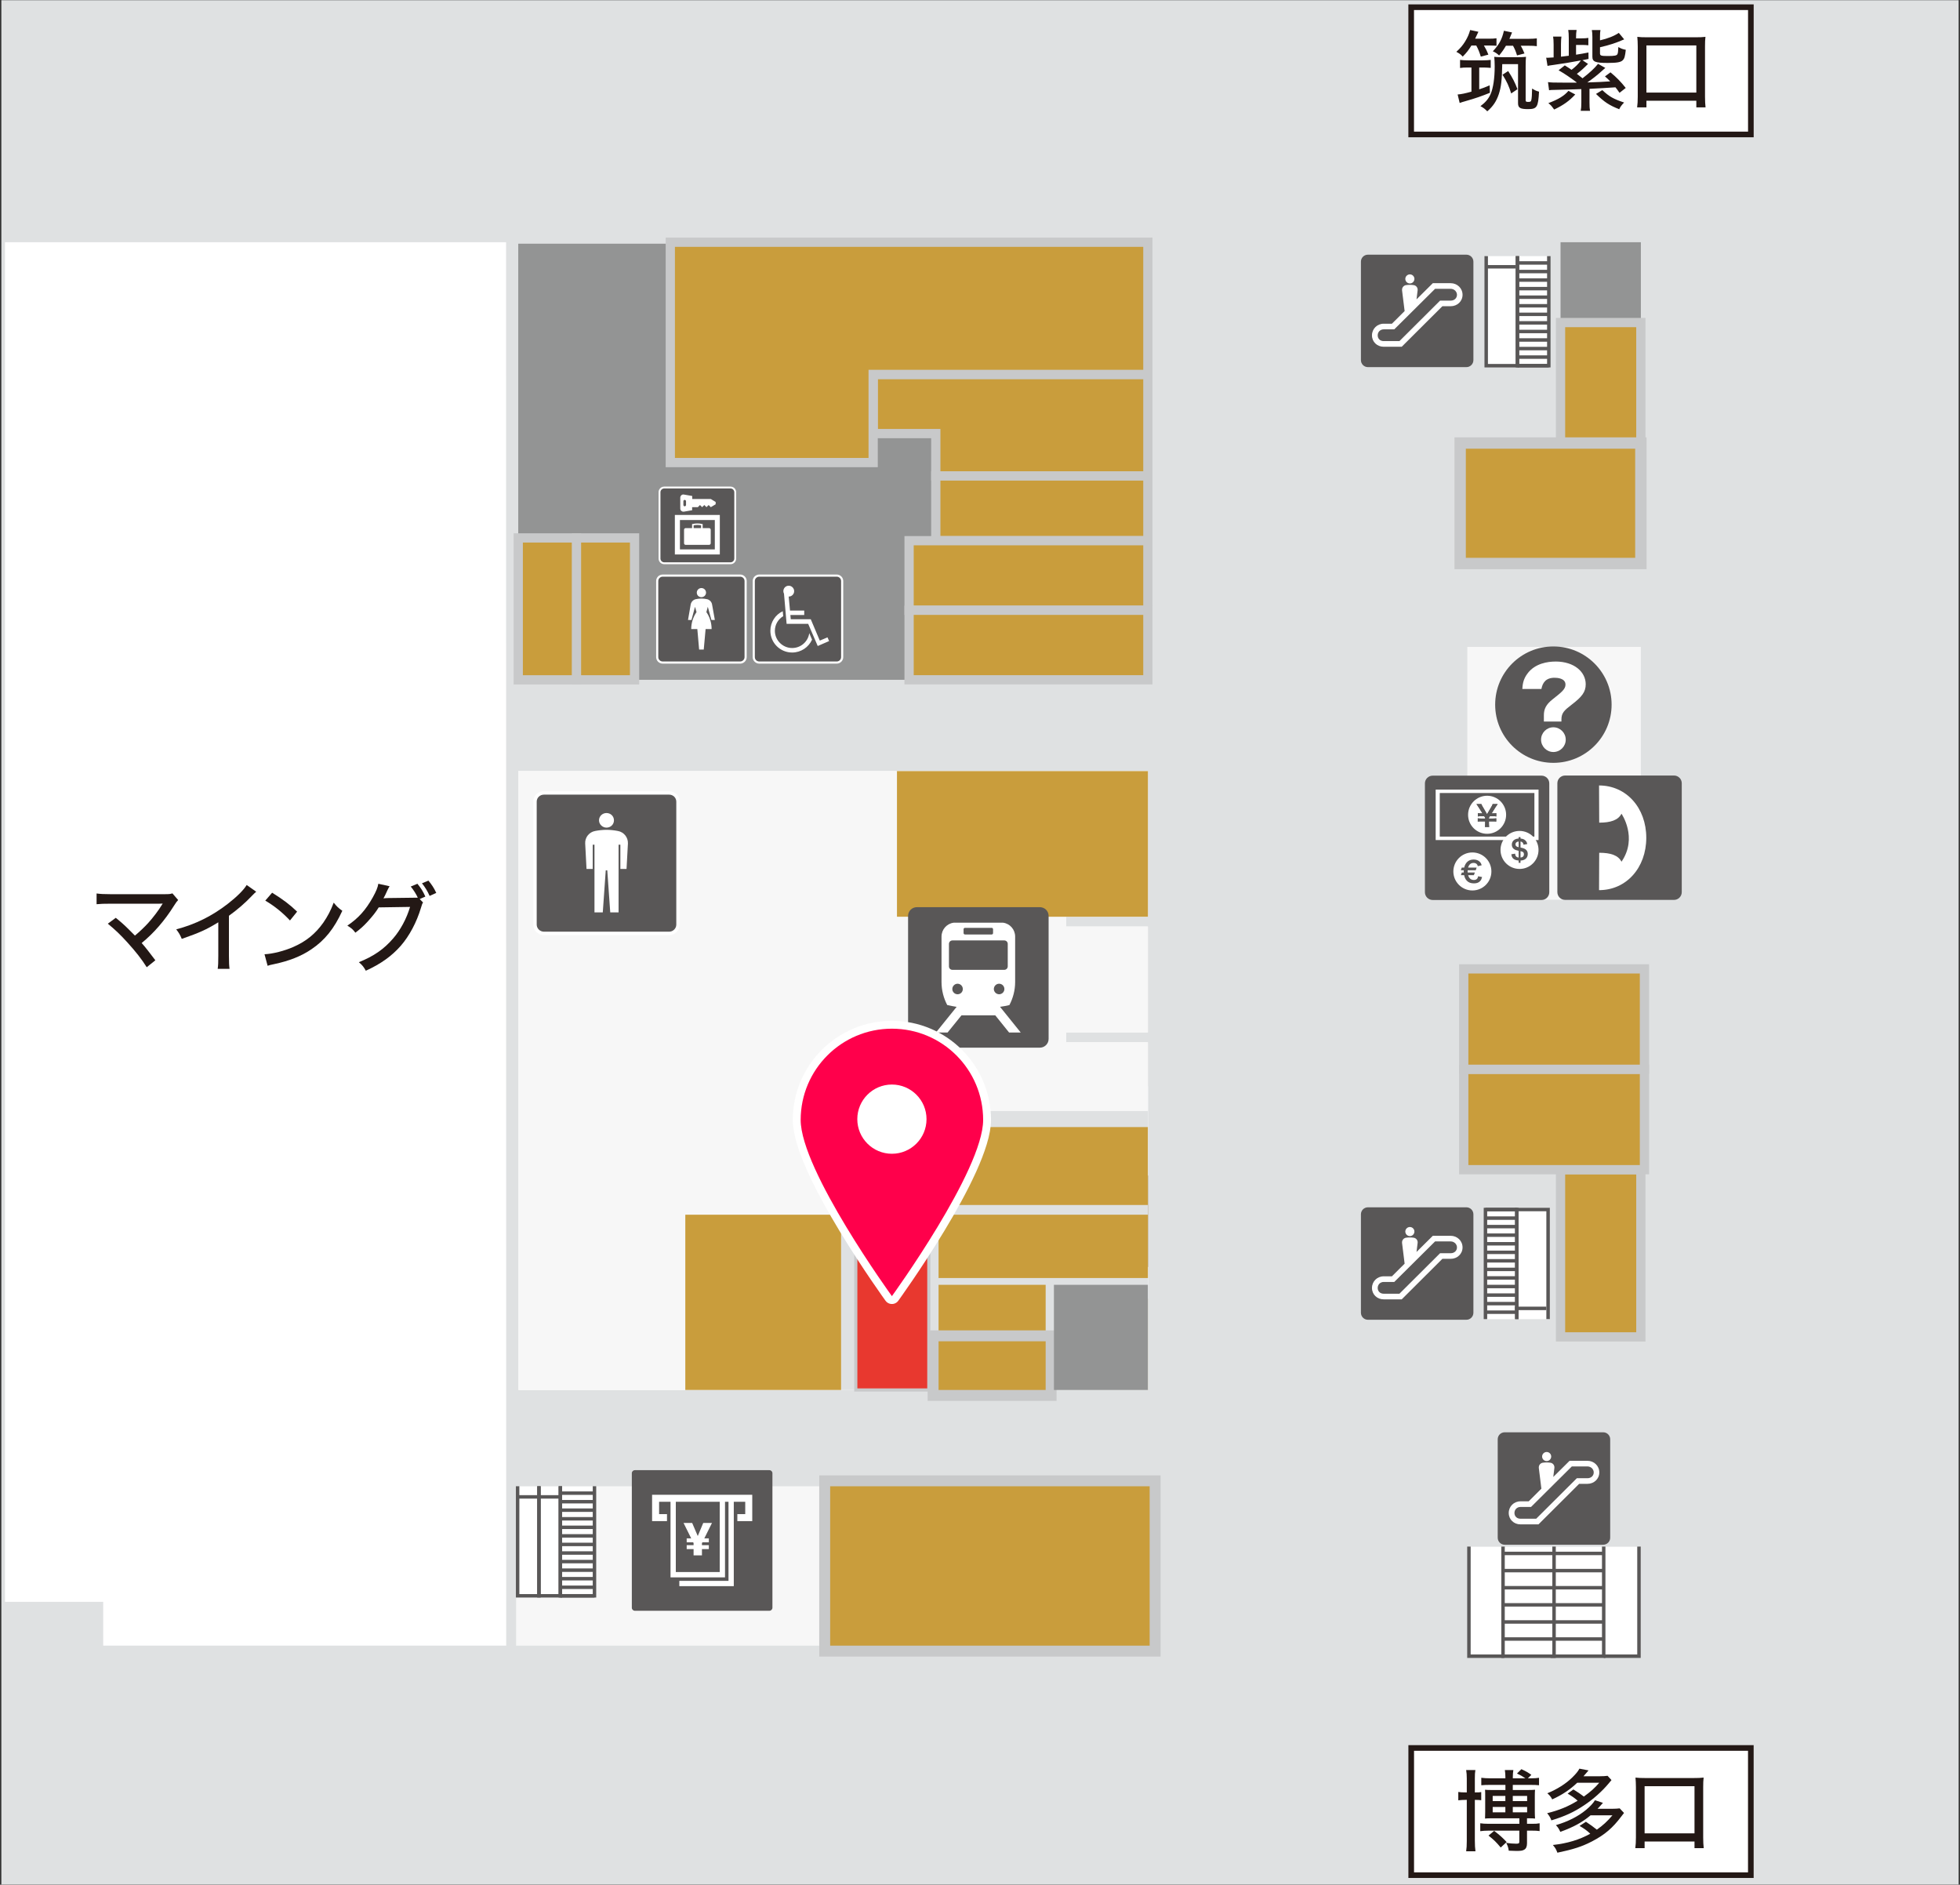 <?xml version="1.0" encoding="UTF-8"?><svg id="_ポインター_店名" xmlns="http://www.w3.org/2000/svg" xmlns:xlink="http://www.w3.org/1999/xlink" viewBox="0 0 623 599"><rect x="0" y="0" width="623" height="599" fill="#333333" stroke="none"/><defs><style>.cls-1,.cls-2,.cls-3,.cls-4{fill:none;}.cls-5{stroke-width:.21px;}.cls-5,.cls-6,.cls-7,.cls-8,.cls-9,.cls-10{fill:#fff;}.cls-5,.cls-9,.cls-4{stroke:#b4b4b5;}.cls-11{clip-path:url(#clippath);}.cls-12{stroke-width:2.94px;}.cls-12,.cls-13,.cls-14{fill:#c99d3c;}.cls-12,.cls-15,.cls-14{stroke:#c8c9ca;stroke-miterlimit:10;}.cls-16{fill:#f7f7f7;}.cls-17{fill:#ff004b;}.cls-18{fill:#939494;}.cls-19{fill:#b4b4b5;}.cls-20{fill:#dfe1e2;}.cls-21{fill:#c8c9ca;}.cls-22{fill:#231815;}.cls-23,.cls-24,.cls-25,.cls-26{fill:#595757;}.cls-2{stroke-linecap:round;stroke-linejoin:round;stroke-width:5px;}.cls-2,.cls-24,.cls-25,.cls-26{stroke:#fff;}.cls-7{stroke-width:1.1px;}.cls-7,.cls-8,.cls-3,.cls-10{stroke:#595757;}.cls-8{stroke-width:1.1px;}.cls-27{clip-path:url(#clippath-1);}.cls-24{stroke-width:1.09px;}.cls-9,.cls-4{stroke-width:.36px;}.cls-25{stroke-width:.68px;}.cls-15{fill:#e8382f;}.cls-26{stroke-width:.6px;}.cls-14{stroke-width:3.61px;}.cls-3{stroke-width:1.1px;}.cls-10{stroke-width:.93px;}</style><clipPath id="clippath"><rect class="cls-1" x="-908.95" y="132" width="710.9" height="359"/></clipPath><clipPath id="clippath-1"><rect class="cls-1" x="-472.17" y="122.85" width="419.05" height="368.18"/></clipPath></defs><g class="cls-11"><g class="cls-27"><g><polygon class="cls-20" points="-66.74 449.85 -34 449.85 331.05 449.85 330.93 218.63 274.78 218.63 274.78 226.3 223.65 226.3 223.65 218.63 -24.28 218.63 -62.89 218.63 -62.89 143.2 -190.84 143.2 -190.84 181.93 -190.84 201.53 -447.83 201.53 -447.83 449.85 -237.2 449.85 -66.74 449.85"/><rect class="cls-13" x="168.32" y="220.9" width="33.85" height="17.02"/><rect class="cls-13" x="168.41" y="238.89" width="33.85" height="16.52"/><rect class="cls-13" x="162.11" y="256.38" width="40.03" height="42.63"/><polygon class="cls-13" points="167.37 255.31 167.37 245.98 117.81 245.98 117.81 299.01 161.1 299.01 161.1 255.31 167.37 255.31"/><polygon class="cls-13" points="99.99 245.98 99.99 249.91 21.44 249.91 21.44 299.01 116.94 299.01 116.94 245.98 99.99 245.98"/><polygon class="cls-13" points="20.43 299.01 -40.73 299.01 -40.73 265.96 -38.61 265.96 -38.61 258.61 -34.32 258.61 -34.32 252.37 -23.28 252.37 -23.28 249.91 20.43 249.91 20.43 299.01"/><polygon class="cls-18" points="-25.06 248.94 98.85 248.94 98.85 245.01 167.4 245.01 167.4 220.9 -25.06 220.9 -25.06 248.94"/><g><rect class="cls-6" x="321.41" y="237.49" width="8.86" height="45.76"/><rect class="cls-6" x="311.58" y="237.49" width="8.86" height="45.76"/></g><polygon class="cls-13" points="246.04 299.74 279.67 299.74 279.67 266.97 273.89 266.97 273.89 244.61 225.7 244.61 225.7 253.48 217.41 253.48 217.41 282.35 246.04 282.35 246.04 299.74"/><rect class="cls-13" x="217.41" y="283.32" width="27.66" height="16.42"/><polygon class="cls-6" points="273.55 247.98 222.42 247.98 222.42 238.25 222.42 226.04 273.55 226.04 273.55 247.98"/><polyline class="cls-4" points="222.42 226.04 273.55 226.04 273.55 247.98 222.42 247.98"/><line class="cls-4" x1="271.21" y1="247.98" x2="271.21" y2="226.04"/><line class="cls-4" x1="268.49" y1="226.04" x2="268.49" y2="247.98"/><line class="cls-4" x1="265.78" y1="226.04" x2="265.78" y2="247.98"/><line class="cls-4" x1="263.06" y1="226.04" x2="263.06" y2="247.98"/><line class="cls-4" x1="260.34" y1="226.04" x2="260.34" y2="247.98"/><line class="cls-4" x1="257.63" y1="226.04" x2="257.63" y2="247.98"/><line class="cls-4" x1="254.92" y1="226.04" x2="254.92" y2="247.98"/><line class="cls-4" x1="252.2" y1="226.04" x2="252.2" y2="247.98"/><line class="cls-4" x1="249.49" y1="226.04" x2="249.49" y2="247.98"/><line class="cls-4" x1="246.77" y1="226.04" x2="246.77" y2="247.98"/><line class="cls-4" x1="244.06" y1="226.04" x2="244.06" y2="247.98"/><line class="cls-4" x1="241.33" y1="226.04" x2="241.33" y2="247.98"/><line class="cls-4" x1="238.63" y1="226.04" x2="238.63" y2="247.98"/><line class="cls-4" x1="235.91" y1="226.04" x2="235.91" y2="247.98"/><line class="cls-4" x1="233.19" y1="226.04" x2="233.19" y2="247.98"/><line class="cls-4" x1="230.47" y1="226.04" x2="230.47" y2="247.98"/><polygon class="cls-13" points="303.26 361.51 303.26 398.97 217.28 398.97 217.28 355.16 272.95 355.16 272.95 361.43 303.26 361.51"/><polygon class="cls-13" points="263.97 317.4 263.97 330.51 253.92 330.51 253.92 354.21 274.01 354.21 274.01 360.55 303.26 360.55 303.26 317.4 263.97 317.4"/><polygon class="cls-13" points="262.7 317.4 217.37 317.4 217.37 354.21 252.66 354.21 252.66 329.25 262.7 329.25 262.7 317.4"/><rect class="cls-13" x="10.32" y="317.4" width="29.12" height="26.5"/><rect class="cls-13" x="-4.91" y="344.92" width="44.32" height="54.08"/><rect class="cls-13" x="40.37" y="317.4" width="30.3" height="37.38"/><rect class="cls-13" x="40.37" y="355.8" width="30.3" height="43.2"/><polygon class="cls-13" points="135.28 356 135.28 378.87 109.9 378.87 109.9 398.96 201.21 398.96 201.21 383.57 201.21 378.87 201.21 356 135.28 356"/><rect class="cls-6" x="-25.06" y="234.8" width="51.12" height="18.69"/><rect class="cls-6" x="-25.06" y="253.5" width="51.12" height="18.69"/><line class="cls-5" x1="26.06" y1="253.5" x2="-25.06" y2="253.5"/><line class="cls-4" x1="-.1" y1="253.5" x2="-.1" y2="234.8"/><line class="cls-4" x1="2.67" y1="253.5" x2="2.67" y2="234.8"/><line class="cls-4" x1="5.44" y1="253.5" x2="5.44" y2="234.8"/><line class="cls-4" x1="8.21" y1="253.5" x2="8.21" y2="234.8"/><line class="cls-4" x1="10.98" y1="253.5" x2="10.98" y2="234.8"/><line class="cls-4" x1="13.76" y1="253.5" x2="13.76" y2="234.8"/><line class="cls-9" x1="-25.06" y1="253.5" x2="26.06" y2="253.5"/><polyline class="cls-4" points="26.06 272.19 -25.06 272.19 -25.06 234.8 26.06 234.8"/><line class="cls-4" x1="-.1" y1="272.19" x2="-.1" y2="253.5"/><line class="cls-4" x1="2.67" y1="272.19" x2="2.67" y2="253.5"/><line class="cls-4" x1="5.44" y1="272.19" x2="5.44" y2="253.5"/><line class="cls-4" x1="8.21" y1="272.19" x2="8.21" y2="253.5"/><line class="cls-4" x1="10.98" y1="272.19" x2="10.98" y2="253.5"/><line class="cls-4" x1="13.76" y1="272.19" x2="13.76" y2="253.5"/><polygon class="cls-13" points="87.56 317.34 87.56 354.74 201.21 354.74 201.21 317.36 87.56 317.34"/><polygon class="cls-13" points=".48 317.4 -5.93 317.4 -34.78 317.4 -34.78 343.9 -34.78 398.97 -5.93 398.97 -5.93 343.9 .48 343.9 .48 317.4"/><g><rect class="cls-6" x="94.29" y="354.73" width="50.5" height="11.08"/><rect class="cls-6" x="94.29" y="366.77" width="50.5" height="11.08"/></g><path class="cls-22" d="M70.56,281.52v-3.95h-6.74v-1.29l6.47-9.26h2.12v9.01h2.03v1.54h-2.03v3.95h-1.85Zm0-5.49v-4.84c0-.76,.02-1.51,.07-2.27h-.07c-.45,.85-.8,1.47-1.21,2.14l-3.54,4.93v.04h4.75Z"/><path class="cls-22" d="M143.87,268.67h-5.53l-.56,3.73c.33-.04,.65-.09,1.18-.09,1.12,0,2.23,.25,3.12,.78,1.14,.65,2.08,1.9,2.08,3.73,0,2.83-2.25,4.95-5.4,4.95-1.58,0-2.92-.45-3.61-.89l.49-1.49c.6,.36,1.79,.8,3.1,.8,1.85,0,3.44-1.21,3.44-3.15-.02-1.87-1.27-3.21-4.17-3.21-.83,0-1.47,.09-2.01,.16l.94-6.96h6.94v1.65Z"/><path class="cls-22" d="M185.97,268.4c-.4-.02-.91,0-1.47,.09-3.08,.51-4.71,2.77-5.04,5.15h.07c.69-.91,1.9-1.67,3.5-1.67,2.57,0,4.37,1.85,4.37,4.68,0,2.65-1.81,5.11-4.82,5.11s-5.13-2.41-5.13-6.18c0-2.86,1.03-5.11,2.45-6.54,1.2-1.18,2.81-1.92,4.64-2.14,.58-.09,1.07-.11,1.43-.11v1.61Zm-.56,8.37c0-2.08-1.18-3.32-2.99-3.32-1.18,0-2.28,.74-2.81,1.79-.14,.22-.22,.51-.22,.87,.05,2.39,1.14,4.15,3.19,4.15,1.7,0,2.83-1.41,2.83-3.48Z"/><path class="cls-22" d="M227.48,298.43c.42,.05,.91,0,1.58-.07,1.14-.16,2.21-.63,3.03-1.41,.96-.87,1.65-2.14,1.92-3.86h-.07c-.8,.98-1.96,1.56-3.41,1.56-2.61,0-4.28-1.96-4.28-4.44,0-2.74,1.98-5.15,4.95-5.15s4.8,2.41,4.8,6.11c0,3.19-1.07,5.42-2.5,6.81-1.12,1.09-2.65,1.76-4.22,1.94-.71,.11-1.34,.14-1.8,.11v-1.61Zm.71-8.34c0,1.81,1.09,3.08,2.79,3.08,1.32,0,2.34-.65,2.86-1.52,.11-.18,.18-.4,.18-.71,0-2.48-.91-4.37-2.97-4.37-1.67,0-2.86,1.47-2.86,3.52Z"/><g><path class="cls-22" d="M238.12,262.75h-.04l-2.52,1.36-.38-1.5,3.17-1.69h1.67v14.5h-1.9v-12.67Z"/><path class="cls-22" d="M253.93,268.02c0,4.93-1.83,7.65-5.04,7.65-2.83,0-4.75-2.65-4.8-7.45,0-4.86,2.1-7.54,5.04-7.54s4.8,2.72,4.8,7.34Zm-7.88,.22c0,3.77,1.16,5.91,2.94,5.91,2.01,0,2.97-2.34,2.97-6.05s-.91-5.91-2.94-5.91c-1.72,0-2.97,2.1-2.97,6.05Z"/></g><g><path class="cls-22" d="M228.91,330.78h-.04l-2.52,1.36-.38-1.5,3.17-1.69h1.67v14.5h-1.9v-12.67Z"/><path class="cls-22" d="M235.04,343.45v-1.21l1.54-1.49c3.7-3.52,5.38-5.4,5.4-7.59,0-1.47-.71-2.83-2.88-2.83-1.32,0-2.41,.67-3.08,1.23l-.63-1.38c1-.85,2.43-1.47,4.1-1.47,3.12,0,4.44,2.14,4.44,4.22,0,2.68-1.94,4.84-5,7.79l-1.16,1.07v.05h6.52v1.63h-9.26Z"/></g><g><path class="cls-22" d="M136.15,330.78h-.04l-2.52,1.36-.38-1.5,3.17-1.69h1.67v14.5h-1.9v-12.67Z"/><path class="cls-22" d="M150.95,330.6h-5.53l-.56,3.73c.34-.04,.65-.09,1.18-.09,1.12,0,2.23,.25,3.13,.78,1.14,.65,2.08,1.9,2.08,3.73,0,2.83-2.25,4.95-5.4,4.95-1.58,0-2.92-.45-3.61-.89l.49-1.49c.6,.36,1.78,.8,3.1,.8,1.85,0,3.44-1.21,3.44-3.15-.02-1.87-1.27-3.21-4.17-3.21-.82,0-1.47,.09-2.01,.16l.94-6.96h6.94v1.65Z"/></g><g><path class="cls-22" d="M47.75,330.78h-.05l-2.52,1.36-.38-1.5,3.17-1.69h1.67v14.5h-1.89v-12.67Z"/><path class="cls-22" d="M62.21,330.33c-.4-.02-.92,0-1.47,.09-3.08,.51-4.71,2.77-5.04,5.15h.07c.69-.91,1.9-1.67,3.5-1.67,2.57,0,4.37,1.85,4.37,4.68,0,2.65-1.81,5.11-4.82,5.11s-5.13-2.41-5.13-6.18c0-2.86,1.03-5.11,2.45-6.54,1.21-1.18,2.81-1.92,4.64-2.14,.58-.09,1.07-.11,1.43-.11v1.61Zm-.56,8.37c0-2.08-1.18-3.32-2.99-3.32-1.18,0-2.27,.74-2.81,1.79-.13,.22-.22,.51-.22,.87,.05,2.39,1.14,4.15,3.19,4.15,1.7,0,2.83-1.41,2.83-3.48Z"/></g><g><path class="cls-22" d="M48.39,372.37h-.04l-2.52,1.36-.38-1.5,3.17-1.69h1.67v14.5h-1.9v-12.67Z"/><path class="cls-22" d="M63.89,370.54v1.29l-6.31,13.21h-2.03l6.29-12.83v-.04h-7.09v-1.63h9.15Z"/></g><g><path class="cls-22" d="M248.54,372.37h-.05l-2.52,1.36-.38-1.5,3.17-1.69h1.67v14.5h-1.89v-12.67Z"/><path class="cls-22" d="M255.15,382.79c.56,.36,1.85,.92,3.21,.92,2.52,0,3.3-1.61,3.28-2.81-.02-2.03-1.85-2.9-3.75-2.9h-1.09v-1.47h1.09c1.43,0,3.23-.73,3.23-2.45,0-1.16-.74-2.19-2.54-2.19-1.16,0-2.28,.51-2.9,.96l-.51-1.43c.76-.56,2.23-1.12,3.79-1.12,2.86,0,4.15,1.7,4.15,3.46,0,1.5-.89,2.77-2.68,3.41v.05c1.79,.36,3.23,1.7,3.23,3.73,0,2.32-1.8,4.35-5.29,4.35-1.63,0-3.06-.51-3.77-.98l.53-1.52Z"/></g><g><path class="cls-22" d="M158.6,372.37h-.04l-2.52,1.36-.38-1.5,3.17-1.69h1.67v14.5h-1.9v-12.67Z"/><path class="cls-22" d="M170.94,385.04v-3.95h-6.74v-1.29l6.47-9.26h2.12v9.01h2.03v1.54h-2.03v3.95h-1.85Zm0-5.49v-4.84c0-.76,.02-1.51,.07-2.27h-.07c-.44,.85-.8,1.47-1.2,2.14l-3.55,4.93v.04h4.75Z"/></g><g><path class="cls-22" d="M9.28,364.85h-.04l-2.52,1.36-.38-1.5,3.17-1.69h1.67v14.5h-1.9v-12.67Z"/><path class="cls-22" d="M15.27,373.83c0-1.83,1.09-3.12,2.88-3.88l-.02-.07c-1.6-.76-2.3-2.01-2.3-3.26,0-2.3,1.94-3.86,4.48-3.86,2.81,0,4.22,1.76,4.22,3.57,0,1.23-.6,2.54-2.39,3.39v.07c1.81,.71,2.92,1.99,2.92,3.75,0,2.52-2.16,4.22-4.93,4.22-3.03,0-4.87-1.81-4.87-3.93Zm7.81-.09c0-1.76-1.23-2.61-3.19-3.17-1.69,.49-2.61,1.61-2.61,2.99-.07,1.47,1.05,2.77,2.9,2.77s2.9-1.09,2.9-2.59Zm-5.4-7.25c0,1.45,1.09,2.23,2.76,2.68,1.25-.42,2.21-1.31,2.21-2.63,0-1.16-.69-2.37-2.45-2.37-1.63,0-2.52,1.07-2.52,2.32Z"/></g><g><path class="cls-22" d="M273.06,330.78h-.04l-2.52,1.36-.38-1.5,3.17-1.69h1.67v14.5h-1.9v-12.67Z"/><path class="cls-22" d="M283.19,330.78h-.04l-2.52,1.36-.38-1.5,3.17-1.69h1.67v14.5h-1.9v-12.67Z"/></g><path class="cls-22" d="M187.01,240.71v1.29l-6.31,13.21h-2.03l6.29-12.83v-.04h-7.1v-1.63h9.15Z"/><path class="cls-22" d="M177.51,234.29c0-1.83,1.09-3.12,2.88-3.88l-.02-.07c-1.61-.76-2.3-2.01-2.3-3.26,0-2.3,1.94-3.86,4.48-3.86,2.81,0,4.22,1.76,4.22,3.57,0,1.23-.6,2.54-2.39,3.39v.07c1.81,.71,2.92,1.99,2.92,3.75,0,2.52-2.16,4.22-4.93,4.22-3.03,0-4.86-1.81-4.86-3.93Zm7.81-.09c0-1.76-1.23-2.61-3.19-3.17-1.7,.49-2.61,1.61-2.61,2.99-.07,1.47,1.05,2.77,2.9,2.77s2.9-1.09,2.9-2.59Zm-5.4-7.25c0,1.45,1.09,2.23,2.77,2.68,1.25-.42,2.21-1.31,2.21-2.63,0-1.16-.69-2.37-2.45-2.37-1.63,0-2.52,1.07-2.52,2.32Z"/><g><path class="cls-22" d="M-7,431.91c0-.49-.02-.78-.07-1.14h1.36c-.06,.3-.07,.57-.07,1.11v1.68c.41-.01,.53-.01,.73-.06v1.24c-.2-.03-.33-.05-.73-.05v5c0,.59,.02,1.03,.07,1.41h-1.36c.04-.36,.07-.78,.07-1.4v-5.02c-.51,0-.7,.01-.99,.06v-1.25c.28,.03,.46,.05,.99,.06v-1.64Zm2.98,6.65c-.46,0-.8,.02-1.17,.07v-1.15c.26,.03,.73,.05,1.21,.05H-.35v-.58H-3.7c-.53,0-.67,0-.94,.02,.02-.3,.03-.56,.03-.9v-2.01c0-.46,0-.6-.03-.82,.28,.02,.46,.03,.94,.03h1.61v-.55h-1.78c-.49,0-.89,.02-1.21,.06v-1.12c.35,.04,.71,.07,1.22,.07h1.76v-.08c0-.33-.02-.6-.07-.88H-.87c-.04,.27-.07,.54-.07,.88v.08H.39c-.25-.15-.37-.22-.87-.47l.66-.63c.54,.25,.78,.39,1.19,.68l-.43,.41h.4c.34,0,.61-.02,.87-.05v1.09c-.27-.03-.63-.05-1.16-.05H-.94v.55H.82c.47,0,.68-.01,.99-.03-.02,.24-.03,.43-.03,.84v2.02c0,.35,.01,.55,.03,.87-.29-.02-.43-.02-.98-.02v.58h.48c.53,0,.71-.01,1.03-.05v1.14c-.28-.04-.54-.05-1.03-.05h-.48v1.43c0,.46-.13,.75-.39,.89-.26,.13-.5,.17-1.23,.17-.21,0-.4,0-.82-.02-.07-.39-.12-.59-.3-.99l-.77,.69c-.57-.69-.88-1-1.54-1.54l.78-.63h-.58Zm.56-4.39v.51h1.37v-.51h-1.37Zm0,1.36v.53h1.37v-.53h-1.37Zm.2,3.03c.71,.57,.94,.76,1.48,1.33,.32,.03,.7,.05,1.04,.05s.39-.04,.39-.25v-1.14H-3.26Zm2.32-3.88H.63v-.51H-.94v.51Zm0,1.38H.63v-.53H-.94v.53Z"/><path class="cls-22" d="M6.7,433.2c.51,.31,.76,.49,1.23,.84,.86-.61,1.26-.95,1.81-1.54h-2.59c-.97,.88-1.88,1.46-3.14,2.02-.18-.36-.39-.61-.74-.93,1.25-.49,2.23-1.08,3.03-1.82,.53-.49,.8-.82,.99-1.16l1.37,.25c-.29,.34-.35,.4-.58,.67h1.96c.44,0,.73-.02,.99-.06l.58,.61c-.65,.76-.97,1.11-1.44,1.54-1.85,1.72-3.73,2.76-6.29,3.46-.15-.41-.32-.73-.63-1.07,1.53-.35,2.69-.77,3.72-1.37-.34-.29-.66-.53-1.15-.83l.87-.61Zm2.12,3.43c-.82,.63-1.15,.84-1.83,1.2-.76,.39-1.27,.6-2.1,.86-.23-.51-.34-.68-.65-1.02,2.16-.53,4.27-1.8,5.06-3.08l1.18,.38c-.29,.34-.34,.41-.59,.69h1.62c.44,0,.71-.01,.98-.05l.66,.67c-.15,.18-.17,.2-.38,.5-1.05,1.44-2.13,2.33-3.88,3.17-1.34,.65-2.41,.97-4.35,1.3-.21-.55-.29-.68-.67-1.14,2-.19,3.38-.56,4.67-1.24-.44-.41-.7-.6-1.25-.93l.98-.61c.56,.38,.79,.56,1.27,.95,.65-.42,1.07-.79,1.83-1.64h-2.57Z"/><path class="cls-22" d="M14.41,432.16c0-.4-.01-.77-.03-1.07,.21,.02,.41,.03,.73,.03h1.91c.37,0,.54-.01,.75-.04l.58,.84q-.05,.1-.11,.24s-.01,.04-.03,.09c0,.02-.03,.11-.08,.24-.24,.64-.48,1.17-.97,2.14,.57,.88,.82,1.56,.82,2.28,0,1.09-.53,1.57-1.75,1.57h-.22c-.01-.57-.07-.83-.24-1.14,.39,.03,.46,.03,.55,.03,.21,0,.36-.02,.41-.05,.1-.07,.16-.22,.16-.43,0-.26-.07-.57-.18-.88-.18-.47-.36-.75-.84-1.27,.5-.82,.74-1.36,1.11-2.53h-1.37v7.73c0,.45,0,.78,.05,1.15h-1.3c.05-.31,.07-.71,.07-1.28v-7.63Zm9.52,2.21c-.09,.22-.09,.25-.34,1.15-.29,1.05-.69,1.98-1.22,2.78,.59,.66,1.17,1.07,2.14,1.55-.28,.36-.43,.64-.61,1.22-1.07-.65-1.67-1.13-2.26-1.81-.73,.79-1.34,1.25-2.52,1.86-.24-.41-.49-.73-.79-.98,1.15-.51,1.89-1.03,2.6-1.84-.64-1.04-.89-1.81-1.14-3.43h-.17c-.08,1.73-.24,2.67-.64,3.71-.38,.98-.82,1.63-1.67,2.54-.39-.46-.55-.6-.96-.86,.89-.79,1.33-1.43,1.68-2.42,.21-.64,.34-1.43,.4-2.79,.05-.84,.08-1.82,.08-2.49,0-.59-.01-1.02-.04-1.36,.39,.03,.83,.06,1.32,.06h3.14c.54,0,.91-.02,1.25-.07v1.24c-.38-.05-.67-.06-1.22-.06h-3.28v1.43h2.77c.45,0,.7-.01,.9-.05l.58,.64Zm-3.07,.5c.19,1.09,.41,1.78,.79,2.44,.43-.74,.61-1.25,.91-2.44h-1.7Z"/><path class="cls-22" d="M25.47,440.18c.69-.9,.95-1.43,1.23-2.45l1.11,.3c-.41,1.37-.64,1.85-1.29,2.83l-1.04-.68Zm8.3-6.94c.3,0,.49-.01,.71-.03-.01,.17-.02,.35-.02,.65v2.98c0,.28,.01,.48,.02,.65-.35-.02-.46-.03-.69-.03h-2.86c.55,.43,.88,.74,1.25,1.15l-.83,.78c-.57-.64-.97-1.03-1.44-1.41l.63-.53h-2.65c-.4,0-.66,.01-1.03,.05v-1.11c.3,.03,.52,.04,1.03,.04h5.37v-.63h-5.21c-.4,0-.6,.01-1.02,.05v-1.06c.34,.03,.48,.04,1.02,.04h5.21v-.58h-4.78c-.29,0-.56,.01-.83,.03v-.54c-.49,.45-.78,.66-1.43,1.09-.21-.4-.45-.75-.69-1.03,1.47-.87,2.5-1.89,3.18-3.18l1.4,.25c-.19,.29-.23,.35-.41,.59h1.76c.61,0,.83-.01,1.07-.05l.65,.61c-.13,.12-.28,.29-.56,.63-.24,.31-.35,.42-.5,.58h1.64Zm-4.36,6.22c0,.38,.07,.4,1.25,.4,1.01,0,1.33-.04,1.51-.2,.11-.1,.18-.43,.21-.98,.34,.18,.75,.3,1.16,.37-.13,.98-.22,1.28-.49,1.52-.29,.28-.96,.38-2.56,.38-1.93,0-2.26-.15-2.26-1.09v-1.22c0-.39-.01-.61-.07-.91h1.3c-.05,.22-.06,.41-.06,.91v.83Zm1.24-6.22c.22-.22,.34-.35,.66-.78h-2.37c-.24,.29-.36,.41-.73,.78h2.43Zm3.46,4.36c.69,.82,1.11,1.4,1.72,2.39l-1.06,.76c-.53-1.05-.88-1.62-1.62-2.51l.96-.64Z"/><path class="cls-22" d="M46.84,433.69c-.35-.05-.44-.05-.98-.05-.09,1.28-.2,1.91-.54,2.83-.21,.6-.47,1.13-.83,1.67,.76,.82,1.41,1.28,2.47,1.78-.35,.45-.47,.68-.69,1.26-1.01-.56-1.78-1.18-2.55-2.04-.78,.83-1.69,1.47-2.89,2.07-.22-.5-.41-.8-.75-1.17,1.25-.44,2.12-.99,2.92-1.85-.51-.8-.85-1.61-1.09-2.62-.22,.36-.24,.39-.66,.9-.31-.4-.56-.64-.77-.78-.26-.01-.5-.02-.89-.02h-1.56v2.64c0,.39,.1,.44,.88,.44,.69,0,.94-.07,1.03-.29,.07-.15,.1-.64,.1-1.26v-.17c.41,.21,.73,.34,1.19,.44-.04,1.04-.16,1.61-.36,1.88-.29,.38-.89,.54-2.1,.54-1.61,0-1.93-.2-1.93-1.17v-2.97c0-.6-.01-.86-.04-1.2,.37,.03,.62,.05,1.15,.05h1.64v-2.02h-1.64c-.5,0-.87,.02-1.22,.06v-1.23c.34,.05,.71,.07,1.22,.07h1.67c.5,0,.85-.01,1.19-.06-.04,.38-.05,.7-.05,1.15v1.98c0,.29,0,.41,.01,.65,.68-.97,1.06-1.79,1.35-2.83,.15-.58,.27-1.21,.28-1.62l1.31,.21q-.05,.14-.12,.46c-.1,.45-.19,.76-.31,1.18h2.47c.48,0,.82-.02,1.11-.05v1.21Zm-3.96-.05c-.1,.22-.11,.27-.21,.48,.19,1.23,.5,2.08,1.08,3.02,.59-1.04,.85-2.02,.92-3.5h-1.79Z"/><path class="cls-22" d="M51.22,433.98c.55,1.11,.96,1.69,1.84,2.57-.22,.34-.4,.7-.57,1.23-.69-.87-1.01-1.35-1.4-2.22,.03,.39,.04,.8,.04,1.84v2.51c0,.51,.02,.87,.07,1.22h-1.33c.04-.33,.07-.73,.07-1.21v-2.32c0-.64,.03-1.44,.08-1.87-.46,1.27-.96,2.2-1.68,3.08-.17-.47-.34-.8-.65-1.24,.79-.77,1.54-2.07,2.07-3.6h-.87c-.39,0-.56,.01-.8,.06v-1.22c.24,.04,.44,.05,.87,.05h.98v-1.04c0-.42-.02-.7-.07-1.02h1.33c-.04,.31-.07,.58-.07,1.03v1.03h.86c.4,0,.6-.01,.89-.05v1.22c-.28-.04-.5-.06-.87-.06h-.8Zm3.72-3.1c-.06,.38-.08,.84-.08,1.26v7.2c0,.28,.17,.34,.96,.34,.44,0,.71-.08,.83-.22,.18-.25,.21-.61,.22-2.27,.51,.25,.65,.3,1.22,.41-.05,1.82-.17,2.42-.51,2.84-.27,.31-.82,.45-1.85,.45-.84,0-1.27-.05-1.55-.17-.39-.17-.57-.47-.57-.97v-7.61c0-.43-.02-.87-.08-1.26h1.42Z"/><path class="cls-22" d="M59.36,440.71c.06-.39,.08-.8,.08-1.42v-6.41c0-.49-.02-.84-.06-1.23,.38,.05,.71,.06,1.24,.06h6.31c.53,0,.86-.01,1.25-.06-.05,.38-.06,.7-.06,1.23v6.41c0,.57,.02,1.03,.07,1.42h-1.4v-.82h-6.03v.82h-1.41Zm1.41-2.09h6.03v-5.65h-6.03v5.65Z"/></g><g><path class="cls-22" d="M262.29,431.91c0-.49-.02-.78-.07-1.14h1.36c-.05,.3-.07,.57-.07,1.11v1.68c.41-.01,.53-.01,.73-.06v1.24c-.2-.03-.34-.05-.73-.05v5c0,.59,.02,1.03,.07,1.41h-1.36c.04-.36,.07-.78,.07-1.4v-5.02c-.51,0-.7,.01-.99,.06v-1.25c.28,.03,.46,.05,.99,.06v-1.64Zm2.98,6.65c-.46,0-.8,.02-1.17,.07v-1.15c.26,.03,.73,.05,1.21,.05h3.63v-.58h-3.34c-.53,0-.67,0-.94,.02,.02-.3,.03-.56,.03-.9v-2.01c0-.46,0-.6-.03-.82,.28,.02,.46,.03,.94,.03h1.61v-.55h-1.78c-.49,0-.89,.02-1.21,.06v-1.12c.35,.04,.71,.07,1.22,.07h1.77v-.08c0-.33-.02-.6-.07-.88h1.28c-.04,.27-.07,.54-.07,.88v.08h1.33c-.25-.15-.37-.22-.87-.47l.66-.63c.54,.25,.78,.39,1.19,.68l-.42,.41h.4c.34,0,.61-.02,.87-.05v1.09c-.27-.03-.63-.05-1.16-.05h-2v.55h1.75c.47,0,.68-.01,.99-.03-.02,.24-.03,.43-.03,.84v2.02c0,.35,.01,.55,.03,.87-.29-.02-.42-.02-.98-.02v.58h.48c.53,0,.71-.01,1.03-.05v1.14c-.28-.04-.54-.05-1.03-.05h-.48v1.43c0,.46-.13,.75-.39,.89-.26,.13-.5,.17-1.23,.17-.21,0-.4,0-.82-.02-.07-.39-.12-.59-.3-.99l-.77,.69c-.57-.69-.88-1-1.54-1.54l.78-.63h-.58Zm.56-4.39v.51h1.38v-.51h-1.38Zm0,1.36v.53h1.38v-.53h-1.38Zm.2,3.03c.71,.57,.94,.76,1.47,1.33,.32,.03,.7,.05,1.04,.05s.39-.04,.39-.25v-1.14h-2.9Zm2.32-3.88h1.56v-.51h-1.56v.51Zm0,1.38h1.56v-.53h-1.56v.53Z"/><path class="cls-22" d="M275.99,433.2c.51,.31,.76,.49,1.23,.84,.86-.61,1.26-.95,1.81-1.54h-2.59c-.97,.88-1.88,1.46-3.14,2.02-.18-.36-.39-.61-.74-.93,1.25-.49,2.23-1.08,3.03-1.82,.53-.49,.8-.82,.99-1.16l1.38,.25c-.29,.34-.35,.4-.58,.67h1.96c.44,0,.73-.02,.99-.06l.58,.61c-.65,.76-.97,1.11-1.44,1.54-1.85,1.72-3.73,2.76-6.29,3.46-.14-.41-.32-.73-.63-1.07,1.53-.35,2.69-.77,3.72-1.37-.34-.29-.66-.53-1.15-.83l.87-.61Zm2.12,3.43c-.82,.63-1.15,.84-1.83,1.2-.76,.39-1.27,.6-2.1,.86-.23-.51-.33-.68-.65-1.02,2.16-.53,4.27-1.8,5.06-3.08l1.18,.38c-.29,.34-.35,.41-.59,.69h1.62c.44,0,.71-.01,.98-.05l.66,.67c-.15,.18-.17,.2-.38,.5-1.05,1.44-2.13,2.33-3.88,3.17-1.34,.65-2.41,.97-4.34,1.3-.21-.55-.29-.68-.67-1.14,2-.19,3.39-.56,4.67-1.24-.44-.41-.7-.6-1.25-.93l.98-.61c.56,.38,.79,.56,1.28,.95,.65-.42,1.07-.79,1.83-1.64h-2.57Z"/><path class="cls-22" d="M283.7,432.16c0-.4-.01-.77-.03-1.07,.21,.02,.41,.03,.73,.03h1.91c.37,0,.55-.01,.75-.04l.58,.84q-.06,.1-.11,.24s-.01,.04-.03,.09c-.01,.02-.03,.11-.08,.24-.23,.64-.48,1.17-.97,2.14,.57,.88,.82,1.56,.82,2.28,0,1.09-.52,1.57-1.75,1.57h-.22c-.01-.57-.07-.83-.23-1.14,.39,.03,.46,.03,.55,.03,.21,0,.36-.02,.41-.05,.1-.07,.16-.22,.16-.43,0-.26-.07-.57-.18-.88-.18-.47-.36-.75-.84-1.27,.5-.82,.74-1.36,1.11-2.53h-1.37v7.73c0,.45,.01,.78,.05,1.15h-1.29c.04-.31,.07-.71,.07-1.28v-7.63Zm9.52,2.21c-.09,.22-.09,.25-.33,1.15-.29,1.05-.69,1.98-1.22,2.78,.59,.66,1.17,1.07,2.14,1.55-.28,.36-.43,.64-.61,1.22-1.07-.65-1.67-1.13-2.26-1.81-.73,.79-1.34,1.25-2.52,1.86-.24-.41-.49-.73-.79-.98,1.15-.51,1.89-1.03,2.6-1.84-.64-1.04-.89-1.81-1.14-3.43h-.17c-.08,1.73-.25,2.67-.64,3.71-.38,.98-.82,1.63-1.68,2.54-.39-.46-.55-.6-.96-.86,.89-.79,1.33-1.43,1.68-2.42,.21-.64,.34-1.43,.4-2.79,.04-.84,.08-1.82,.08-2.49,0-.59-.01-1.02-.05-1.36,.39,.03,.83,.06,1.32,.06h3.14c.54,0,.9-.02,1.25-.07v1.24c-.38-.05-.67-.06-1.22-.06h-3.28v1.43h2.77c.45,0,.7-.01,.9-.05l.58,.64Zm-3.07,.5c.19,1.09,.41,1.78,.79,2.44,.42-.74,.61-1.25,.9-2.44h-1.7Z"/><path class="cls-22" d="M294.76,440.18c.69-.9,.95-1.43,1.23-2.45l1.11,.3c-.41,1.37-.64,1.85-1.29,2.83l-1.04-.68Zm8.3-6.94c.3,0,.49-.01,.71-.03-.01,.17-.02,.35-.02,.65v2.98c0,.28,.01,.48,.02,.65-.35-.02-.46-.03-.69-.03h-2.86c.55,.43,.88,.74,1.25,1.15l-.83,.78c-.57-.64-.97-1.03-1.44-1.41l.63-.53h-2.65c-.4,0-.66,.01-1.03,.05v-1.11c.3,.03,.53,.04,1.03,.04h5.37v-.63h-5.21c-.4,0-.6,.01-1.02,.05v-1.06c.35,.03,.48,.04,1.02,.04h5.21v-.58h-4.78c-.29,0-.56,.01-.83,.03v-.54c-.49,.45-.78,.66-1.43,1.09-.21-.4-.44-.75-.69-1.03,1.47-.87,2.5-1.89,3.18-3.18l1.4,.25c-.19,.29-.24,.35-.41,.59h1.77c.61,0,.83-.01,1.07-.05l.65,.61c-.13,.12-.28,.29-.56,.63-.25,.31-.35,.42-.5,.58h1.64Zm-4.36,6.22c0,.38,.07,.4,1.25,.4,1,0,1.33-.04,1.51-.2,.11-.1,.18-.43,.21-.98,.35,.18,.75,.3,1.16,.37-.13,.98-.22,1.28-.49,1.52-.29,.28-.96,.38-2.56,.38-1.93,0-2.26-.15-2.26-1.09v-1.22c0-.39-.01-.61-.07-.91h1.3c-.05,.22-.06,.41-.06,.91v.83Zm1.24-6.22c.22-.22,.34-.35,.66-.78h-2.37c-.24,.29-.36,.41-.73,.78h2.43Zm3.46,4.36c.69,.82,1.11,1.4,1.72,2.39l-1.06,.76c-.53-1.05-.88-1.62-1.62-2.51l.96-.64Z"/></g><polygon points="309.11 436.73 309.11 433.43 314.4 438.7 314.4 427.48 317.03 427.48 317.03 438.7 322.32 433.43 322.32 436.73 315.72 443.34 309.11 436.73"/><g><path class="cls-23" d="M327.83,251.18c.98,0,1.78,.8,1.78,1.79v14.29c0,.99-.8,1.79-1.78,1.79h-14.3c-.98,0-1.79-.8-1.79-1.79v-14.29c0-.99,.8-1.79,1.79-1.79h14.3"/><path class="cls-6" d="M318.97,254.01c-.24,.1-.42,.3-.47,.56-.04,.23,.08,.55,.26,.67,.2,.15,.4,.2,.62,.13,.29-.07,.44-.23,.52-.53,.04-.14,.04-.18,0-.33-.07-.28-.2-.43-.47-.52-.14-.06-.31-.05-.46,0Z"/><path class="cls-6" d="M321.58,256.59c-.7,.7-1.26,1.27-1.26,1.26,0,0,.02-.32,.07-.7,.1-.75,.1-.85,0-1.07-.05-.14-.22-.3-.37-.36-.27-.12-1.32-.12-1.58,0l-.2,.11c-.1,.08-.23,.32-.25,.49-.01,.15-.01,.17,.24,2.15l.17,1.35-1.02,.99-1,1h-.8c-.8,.02-.81,.02-1.03,.09-.34,.1-.54,.21-.78,.45-.17,.16-.22,.23-.31,.41-.22,.44-.26,.9-.14,1.36,.09,.37,.21,.6,.45,.84,.23,.23,.42,.34,.78,.46l.22,.07h1.58s1.6,.02,1.6,.02l3.22-3.2,3.21-3.2,.78-.02c.73-.01,.78-.01,1.02-.08,.75-.19,1.19-.66,1.34-1.44,.05-.25,.04-.5-.04-.77-.2-.71-.63-1.15-1.37-1.35l-.24-.07h-1.52s-1.51-.02-1.51-.02l-1.27,1.26Zm4.34-.29c.29,.08,.56,.3,.69,.56,.1,.22,.12,.35,.06,.56-.1,.33-.31,.55-.59,.65-.12,.04-.23,.05-1.1,.06h-.96s-3.22,3.23-3.22,3.23l-3.22,3.21h-1.39s-1.39-.02-1.39-.02l-.16-.07c-.52-.26-.68-.9-.35-1.41,.1-.14,.26-.28,.44-.33,.11-.03,.25-.05,1.06-.05h.94l3.24-3.21,3.23-3.21h1.28c1.08,0,1.31,0,1.43,.04Z"/></g><g><path class="cls-22" d="M17.59,326.61h-.04l-2.52,1.36-.38-1.5,3.17-1.69h1.67v14.5h-1.9v-12.67Z"/><path class="cls-22" d="M24.88,337.89c.42,.05,.91,0,1.58-.07,1.14-.16,2.21-.63,3.03-1.41,.96-.87,1.65-2.14,1.92-3.86h-.07c-.8,.98-1.96,1.56-3.41,1.56-2.61,0-4.29-1.96-4.29-4.44,0-2.74,1.99-5.15,4.95-5.15s4.8,2.41,4.8,6.11c0,3.19-1.07,5.42-2.5,6.81-1.12,1.09-2.65,1.76-4.22,1.94-.71,.11-1.34,.14-1.8,.11v-1.61Zm.71-8.34c0,1.81,1.09,3.08,2.79,3.08,1.32,0,2.34-.65,2.86-1.52,.11-.18,.18-.4,.18-.71,0-2.48-.92-4.37-2.97-4.37-1.67,0-2.86,1.47-2.86,3.52Z"/></g><g><path class="cls-23" d="M126.5,357.19c.98,0,1.79,.81,1.79,1.79v14.29c0,.98-.81,1.79-1.79,1.79h-14.29c-.99,0-1.79-.81-1.79-1.79v-14.29c0-.98,.8-1.79,1.79-1.79h14.29"/><path class="cls-6" d="M117.64,360.03c-.24,.09-.41,.3-.46,.56-.04,.23,.08,.55,.25,.67,.21,.15,.41,.2,.63,.14,.29-.08,.44-.23,.52-.54,.03-.14,.03-.18,0-.32-.08-.28-.21-.43-.47-.52-.14-.05-.31-.05-.47,.02Z"/><path class="cls-6" d="M120.26,362.61c-.7,.7-1.27,1.26-1.27,1.26,0,0,.03-.31,.08-.7,.1-.75,.1-.84,0-1.07-.07-.14-.23-.3-.37-.37-.27-.12-1.31-.12-1.58,0l-.2,.12c-.1,.07-.23,.32-.24,.49-.02,.15-.02,.17,.23,2.15l.16,1.34-1,.99-1.01,.99h-.8c-.8,.01-.81,.01-1.03,.1-.34,.1-.55,.21-.78,.44-.16,.16-.22,.24-.31,.42-.22,.44-.26,.89-.15,1.35,.1,.37,.22,.6,.46,.84,.23,.23,.42,.34,.78,.45l.22,.08h1.59s1.59,.02,1.59,.02l3.22-3.21,3.22-3.2,.78-.02c.74-.01,.78-.01,1.03-.08,.76-.2,1.19-.66,1.35-1.44,.05-.25,.04-.49-.03-.77-.2-.71-.64-1.15-1.37-1.35l-.25-.07h-1.51s-1.52-.02-1.52-.02l-1.26,1.26Zm4.33-.29c.3,.08,.56,.3,.69,.56,.11,.23,.12,.35,.06,.56-.1,.32-.3,.55-.59,.65-.12,.04-.23,.05-1.1,.05h-.96s-3.22,3.23-3.22,3.23l-3.21,3.21h-1.4s-1.38-.02-1.38-.02l-.17-.08c-.52-.26-.67-.89-.34-1.41,.09-.15,.26-.28,.43-.33,.11-.03,.25-.04,1.06-.04h.94l3.23-3.22,3.24-3.22h1.29c1.07,0,1.31,.01,1.42,.05Z"/></g></g></g></g><g><g><rect class="cls-20" x=".43" y=".06" width="622.14" height="598.89"/><rect class="cls-16" x="466.39" y="205.59" width="55.17" height="80.36"/><polygon class="cls-6" points="160.86 76.99 1.59 76.99 1.59 509.09 32.8 509.09 32.8 523 160.9 523 160.86 76.99"/><rect class="cls-12" x="496.03" y="371.74" width="25.53" height="53.14"/><rect class="cls-12" x="465.26" y="339.83" width="57.44" height="31.91"/><rect class="cls-12" x="465.26" y="307.92" width="57.44" height="31.91"/><rect class="cls-18" x="496.03" y="76.98" width="25.53" height="25.53"/><rect class="cls-12" x="496.03" y="102.51" width="25.53" height="38.29"/><rect class="cls-14" x="464.12" y="140.8" width="57.44" height="38.29"/><g><rect class="cls-6" x="472.55" y="383.88" width="19.86" height="35.37"/><polyline class="cls-3" points="492.07 419.23 492.07 384.4 482.13 384.4 482.13 419.23"/><polyline class="cls-3" points="482.13 419.23 482.13 384.4 472.16 384.4 472.16 419.23"/><line class="cls-3" x1="482.13" y1="384.4" x2="472.16" y2="384.4"/><line class="cls-3" x1="482.13" y1="387.13" x2="472.16" y2="387.13"/><line class="cls-3" x1="482.13" y1="389.83" x2="472.16" y2="389.83"/><line class="cls-3" x1="482.13" y1="392.55" x2="472.16" y2="392.55"/><line class="cls-3" x1="482.13" y1="395.29" x2="472.16" y2="395.29"/><line class="cls-3" x1="482.13" y1="398.01" x2="472.16" y2="398.01"/><line class="cls-3" x1="482.13" y1="400.7" x2="472.16" y2="400.7"/><line class="cls-3" x1="482.13" y1="403.43" x2="472.16" y2="403.43"/><line class="cls-3" x1="482.13" y1="406.14" x2="472.16" y2="406.14"/><line class="cls-3" x1="482.13" y1="408.87" x2="472.16" y2="408.87"/><line class="cls-3" x1="482.13" y1="411.6" x2="472.16" y2="411.6"/><line class="cls-3" x1="482.13" y1="414.31" x2="472.16" y2="414.31"/><line class="cls-3" x1="482.13" y1="417.03" x2="472.16" y2="417.03"/><line class="cls-3" x1="491.5" y1="415.82" x2="481.55" y2="415.82"/></g><g><rect class="cls-6" x="472.4" y="81.4" width="19.86" height="34.82"/><polyline class="cls-3" points="492.3 81.4 492.3 116.22 482.33 116.22 482.33 81.4"/><line class="cls-3" x1="492.3" y1="116.22" x2="482.33" y2="116.22"/><line class="cls-3" x1="492.3" y1="113.49" x2="482.33" y2="113.49"/><line class="cls-3" x1="492.3" y1="110.78" x2="482.33" y2="110.78"/><line class="cls-3" x1="492.3" y1="108.05" x2="482.33" y2="108.05"/><line class="cls-3" x1="492.3" y1="105.35" x2="482.33" y2="105.35"/><line class="cls-3" x1="492.3" y1="102.61" x2="482.33" y2="102.61"/><line class="cls-3" x1="492.3" y1="99.9" x2="482.33" y2="99.9"/><line class="cls-3" x1="492.3" y1="97.18" x2="482.33" y2="97.18"/><line class="cls-3" x1="492.3" y1="94.45" x2="482.33" y2="94.45"/><line class="cls-3" x1="492.3" y1="91.73" x2="482.33" y2="91.73"/><line class="cls-3" x1="492.3" y1="89.01" x2="482.33" y2="89.01"/><line class="cls-3" x1="492.3" y1="86.3" x2="482.33" y2="86.3"/><line class="cls-3" x1="492.3" y1="83.57" x2="482.33" y2="83.57"/><polyline class="cls-3" points="482.33 81.4 482.33 116.22 472.4 116.22 472.4 81.4"/><line class="cls-3" x1="481.77" y1="84.79" x2="472.4" y2="84.79"/></g><g><rect class="cls-6" x="466.91" y="491.57" width="54.04" height="34.8"/><line class="cls-3" x1="509.67" y1="520.9" x2="493.97" y2="520.9"/><line class="cls-3" x1="509.67" y1="515.48" x2="493.97" y2="515.48"/><line class="cls-3" x1="509.67" y1="510.04" x2="493.97" y2="510.04"/><line class="cls-3" x1="509.67" y1="504.6" x2="493.97" y2="504.6"/><line class="cls-3" x1="509.67" y1="493.7" x2="493.97" y2="493.7"/><polyline class="cls-3" points="493.97 491.52 493.97 526.36 477.75 526.36 477.75 491.52"/><polyline class="cls-3" points="492.86 526.36 509.75 526.36 509.75 491.52"/><polyline class="cls-3" points="509.75 526.36 520.96 526.36 520.96 491.52"/><polyline class="cls-3" points="466.91 491.52 466.91 526.36 478.15 526.36"/><line class="cls-3" x1="493.97" y1="520.9" x2="477.75" y2="520.9"/><line class="cls-3" x1="493.97" y1="515.48" x2="477.75" y2="515.48"/><line class="cls-3" x1="493.97" y1="510.04" x2="477.75" y2="510.04"/><line class="cls-3" x1="493.97" y1="504.6" x2="477.75" y2="504.6"/><line class="cls-3" x1="509.67" y1="499.16" x2="493.97" y2="499.16"/><line class="cls-3" x1="493.97" y1="499.16" x2="477.75" y2="499.16"/><line class="cls-3" x1="493.97" y1="493.7" x2="477.75" y2="493.7"/></g><path class="cls-16" d="M164.05,472.36v50.65h201.37v-50.65H164.05Z"/><g><rect class="cls-13" x="262.13" y="470.62" width="105.03" height="54.12"/><path class="cls-21" d="M365.43,472.36v50.65h-101.56v-50.65h101.56m3.47-3.47h-108.5v57.59h108.5v-57.59h0Z"/></g><rect class="cls-6" x="164.05" y="472.46" width="25.39" height="35.21"/><polyline class="cls-3" points="178.11 472.34 178.11 507.17 171.31 507.17 171.31 472.34"/><polyline class="cls-3" points="171.31 472.34 171.31 507.17 164.53 507.17 164.53 472.34"/><polyline class="cls-3" points="188.96 472.34 188.96 507.17 178.11 507.17 178.11 472.34"/><line class="cls-3" x1="188.96" y1="507.17" x2="178.11" y2="507.17"/><line class="cls-3" x1="188.96" y1="504.46" x2="178.11" y2="504.46"/><line class="cls-3" x1="188.96" y1="501.73" x2="178.11" y2="501.73"/><line class="cls-3" x1="188.96" y1="499.02" x2="178.11" y2="499.02"/><line class="cls-3" x1="188.96" y1="496.29" x2="178.11" y2="496.29"/><line class="cls-3" x1="188.96" y1="493.57" x2="178.11" y2="493.57"/><line class="cls-3" x1="188.96" y1="490.84" x2="178.11" y2="490.84"/><line class="cls-3" x1="188.96" y1="488.12" x2="178.11" y2="488.12"/><line class="cls-3" x1="188.96" y1="485.4" x2="178.11" y2="485.4"/><line class="cls-3" x1="188.96" y1="482.69" x2="178.11" y2="482.69"/><line class="cls-3" x1="188.96" y1="479.95" x2="178.11" y2="479.95"/><line class="cls-3" x1="188.96" y1="477.26" x2="178.11" y2="477.26"/><line class="cls-3" x1="188.96" y1="474.54" x2="178.11" y2="474.54"/><line class="cls-3" x1="177.71" y1="475.73" x2="170.93" y2="475.73"/><line class="cls-3" x1="171.31" y1="475.73" x2="164.53" y2="475.73"/><g><g><rect class="cls-6" x="448.55" y="2.3" width="107.97" height="40.43"/><path class="cls-22" d="M555.63,3.19V41.83h-106.18V3.19h106.18m1.79-1.79h-109.76V43.62h109.76V1.4h0Z"/></g><g><path class="cls-22" d="M467.7,14.47c-.9,1.46-1.52,2.26-2.76,3.52-.68-.73-.9-.9-2.03-1.52,1.35-1.24,2.03-2.06,2.81-3.32,.79-1.32,1.19-2.23,1.58-3.61l2.62,.56c-.48,1.04-.65,1.41-1.04,2.2h4.31c1.1,0,1.78-.03,2.48-.14v2.39c-.65-.06-1.38-.08-2.2-.08h-1.8c.59,.99,.99,1.78,1.41,2.9l-2.4,.62c-.45-1.46-.79-2.31-1.44-3.52h-1.55Zm-1.27,6.99c-.93,0-1.58,.03-2.34,.14v-2.56c.68,.08,1.49,.14,2.51,.14h4.73c1.02,0,1.83-.06,2.51-.14v2.53c-.67-.05-1.49-.11-2.14-.11h-1.52v6.93c1.24-.4,1.8-.62,3.32-1.27l.08,2.37c-2.62,1.07-4.59,1.75-7.75,2.65-.9,.25-1.16,.34-1.86,.59l-.65-2.7c1.27-.11,2.23-.31,4.39-.9v-7.66h-1.29Zm11.07-1.07c-.11,5.22-.34,7.24-1.1,9.55-.76,2.26-1.83,3.86-3.66,5.44-.73-.76-1.24-1.16-2.17-1.64,1.64-1.24,2.54-2.31,3.21-3.8,.84-1.89,1.32-5.07,1.32-8.87,0-1.21-.06-2.11-.14-3.01,.73,.08,1.27,.11,2.34,.11h5.33c1.1,0,1.69-.03,2.42-.11-.08,.87-.11,1.71-.11,2.9v10.9c0,.42,.14,.53,.84,.53,.62,0,.84-.11,.93-.47,.17-.54,.26-1.94,.28-3.78,1.02,.62,1.24,.73,2.2,.99-.26,4.93-.65,5.55-3.52,5.55-2.48,0-3.15-.42-3.15-1.89v-12.4h-5.02Zm1.18-5.86c-.73,1.24-1.13,1.83-2.17,3.1-.7-.65-1.16-.96-2-1.33,2.03-2.17,2.93-3.89,3.52-6.53l2.59,.54c-.03,.08-.31,.76-.84,2.03h6.06c1.07,0,1.89-.06,2.65-.14v2.48c-.7-.11-1.41-.14-2.51-.14h-2.59c.45,.79,.7,1.3,1.18,2.45l-2.37,.62c-.45-1.44-.62-1.83-1.27-3.07h-2.26Zm1.66,15.18c-.67-2.26-1.38-3.8-2.76-5.97l1.8-1.16c1.35,2.06,2.17,3.64,2.96,5.77l-2,1.35Z"/><path class="cls-22" d="M501.16,26.19c-2.17-1.63-3.78-2.73-5.75-3.86l1.97-1.55c1.13,.7,1.5,.96,2.14,1.41,1.32-1.01,2.12-1.8,2.99-2.99-2.93,.56-5.72,1.02-8.76,1.44-1.27,.17-1.38,.2-1.86,.31l-.42-2.62c.17,.03,.31,.03,.42,.03,.22,0,1.1-.06,1.94-.11v-4.06c0-1.18-.06-2.03-.17-2.56h2.65c-.08,.56-.14,1.44-.14,2.48v3.91c1.27-.17,1.57-.2,2.48-.31v-5.49c0-1.3-.06-1.92-.17-2.7h2.65c-.14,.84-.17,1.41-.17,2.67h1.66c1.01,0,1.58-.03,2.25-.14v2.34c-.73-.08-1.18-.11-2.25-.11h-1.66v3.1c1.35-.2,2.56-.42,3.94-.7l.03,2.05q-.93,.17-1.94,.4l1.78,1.18c-1.5,1.5-2.14,2.08-3.55,3.16,.68,.53,.76,.59,1.8,1.41,2.26-1.75,3.8-3.16,4.93-4.59l2.31,1.29c-.26,.2-.28,.23-.82,.73-1.83,1.66-3.29,2.79-4.9,3.89,3.69-.11,4.6-.17,7.27-.34-.51-.56-.82-.84-1.66-1.58l1.75-1.29c1.86,1.52,3.32,3.01,4.85,4.96l-1.97,1.55c-.68-.96-.9-1.27-1.3-1.75-2.53,.17-5.29,.34-8.25,.48v4.37c0,1.24,.03,1.8,.17,2.62h-2.96c.14-.73,.2-1.32,.2-2.62v-4.28c-2.7,.11-5.61,.17-8.57,.25-.96,0-1.21,.03-1.69,.11l-.34-2.59c.99,.15,1.69,.17,4.82,.17h4.22l.09-.06Zm-.45,3.83c-1.91,2.06-3.72,3.36-6.71,4.79-.17-.22-.28-.39-.36-.48-.56-.76-.73-.95-1.49-1.55,3.21-1.21,5.07-2.34,6.39-3.91l2.17,1.15Zm7.86-13.1c0,.76,.29,.88,2.48,.88s2.88-.14,3.07-.62c.17-.31,.22-.93,.28-2.23,.93,.51,1.27,.65,2.37,.88-.23,2.03-.42,2.76-.93,3.27-.62,.67-1.83,.9-4.82,.9-3.97,0-4.87-.37-4.87-2v-6.28c0-.99-.06-1.52-.17-2.17h2.74c-.11,.62-.15,1.13-.15,2.06v1.21c2.54-.59,4.51-1.38,5.98-2.37l1.71,2.06c-2.73,1.18-4.51,1.77-7.69,2.51v1.91Zm.73,11.72c2.23,2.06,3.55,2.82,6.93,3.94-.84,.88-1.21,1.38-1.55,2.14-3.27-1.32-4.65-2.23-7.38-4.87l2-1.21Z"/><path class="cls-22" d="M520.37,34.13c.14-1.02,.2-2,.2-3.41V14.75c0-1.24-.06-2.06-.14-3.04,.93,.11,1.71,.14,3.07,.14h15.49c1.35,0,2.14-.03,3.1-.14-.11,.9-.14,1.72-.14,3.04v15.97c0,1.35,.06,2.45,.17,3.41h-2.93v-2.12h-15.86v2.12h-2.96Zm2.96-4.71h15.86V14.44h-15.86v14.99Z"/></g></g><g><g><rect class="cls-6" x="448.56" y="555.52" width="107.95" height="40.43"/><path class="cls-22" d="M555.62,556.42v38.64h-106.16v-38.64h106.16m1.79-1.79h-109.74v42.21h109.74v-42.21h0Z"/></g><g><path class="cls-22" d="M466.23,565.28c0-1.21-.06-1.83-.2-2.73h2.93c-.14,.79-.17,1.41-.17,2.65v4.45c1.21,0,1.46,0,2.03-.11v2.59c-.59-.08-.99-.08-2.03-.11v12.99c0,1.35,.06,2.39,.2,3.35h-2.96c.14-.93,.2-1.86,.2-3.32v-13.02h-.22c-1.07,0-1.69,.06-2.48,.14v-2.65c.68,.11,1.27,.14,2.48,.14h.22v-4.37Zm20.62-.11c.93,0,1.69-.06,2.34-.17v2.37c-.73-.08-1.57-.11-2.85-.11h-5.49v1.63h4.71c1.13,0,1.61-.03,2.37-.08-.06,.56-.08,.99-.08,1.94v5.15c0,.85,.03,1.32,.08,2.06-.7-.08-1.07-.08-2.28-.08h-.28v1.75h1.5c1.27,0,1.77-.03,2.51-.17v2.48c-.73-.11-1.32-.14-2.51-.14h-1.5v4c0,1.04-.28,1.72-.9,2.06-.54,.31-1.07,.39-2.48,.39-.67,0-1.49-.03-2.42-.08-.14-.96-.31-1.52-.81-2.48,1.21,.17,2.17,.26,3.18,.26,.81,0,.99-.11,.99-.68v-3.47h-9.72c-1.1,0-1.86,.06-2.7,.17v-2.51c.62,.11,1.61,.17,2.76,.17h9.67v-1.75h-8.68c-1.18,0-1.58,0-2.23,.08,.03-.73,.05-1.3,.05-2.08v-5.15c0-1.02,0-1.33-.05-1.92,.62,.06,1.09,.08,2.23,.08h4.25v-1.63h-4.79c-1.16,0-2.12,.03-2.88,.11v-2.37c.82,.11,1.69,.17,2.9,.17h4.76v-.37c0-.84-.06-1.52-.17-2.25h2.7c-.11,.7-.17,1.35-.17,2.25v.37h4c-.79-.54-1.32-.88-2.68-1.52l1.41-1.38c1.44,.65,2.06,1.01,3.16,1.8l-1.1,1.1h1.21Zm-9.83,22c-1.41-1.69-2.2-2.48-3.89-3.8l1.8-1.5c1.86,1.44,2.59,2.09,3.97,3.55l-1.89,1.75Zm-2.56-16.4v1.64h4.03v-1.64h-4.03Zm0,3.5v1.72h4.03v-1.72h-4.03Zm6.39-1.86h4.56v-1.64h-4.56v1.64Zm0,3.58h4.56v-1.72h-4.56v1.72Z"/><path class="cls-22" d="M500.12,568.72c1.35,.82,2.31,1.46,3.32,2.25,2.23-1.61,3.36-2.62,4.9-4.39h-7.01c-2.28,2.17-4.79,3.86-7.95,5.29-.39-.79-.82-1.32-1.55-1.94,3.18-1.32,5.86-3.01,7.94-5.04,1.16-1.15,1.8-1.91,2.26-2.79l2.9,.56c-.9,1.04-1.44,1.66-1.61,1.86h5.1c1.13,0,1.92-.06,2.56-.14l1.24,1.35q-.26,.34-.96,1.15c-2.05,2.45-4.9,4.99-7.75,6.87-3.24,2.17-6,3.44-10.39,4.79-.31-.85-.71-1.55-1.35-2.28,3.78-.93,6.73-2.14,9.69-3.98-.84-.76-1.8-1.43-3.18-2.25l1.83-1.32Zm5.47,8.2c-2.73,2.28-5.44,3.75-9.63,5.27-.51-1.1-.76-1.46-1.41-2.14,3.77-1.1,7.01-2.73,9.55-4.82,1.32-1.1,2.31-2.14,2.87-3.1l2.54,.84c-.85,.96-.99,1.13-1.72,1.89h4.48c1.13,0,1.89-.06,2.56-.14l1.38,1.46c-.31,.4-.45,.59-.79,1.02-2.85,3.8-5.35,5.91-9.41,8.03-3.18,1.63-5.75,2.48-10.98,3.58-.45-1.18-.62-1.46-1.44-2.45,4.62-.51,8.43-1.66,11.89-3.58-1.04-.99-1.89-1.61-3.41-2.48l2.03-1.32c1.49,.99,2.19,1.49,3.47,2.51,2.03-1.44,3.24-2.56,4.96-4.56h-6.93Z"/><path class="cls-22" d="M519.79,587.37c.14-1.02,.2-2,.2-3.41v-15.98c0-1.24-.06-2.05-.14-3.04,.93,.11,1.71,.14,3.07,.14h15.49c1.35,0,2.14-.03,3.1-.14-.11,.9-.14,1.72-.14,3.04v15.98c0,1.35,.06,2.45,.17,3.41h-2.93v-2.12h-15.86v2.12h-2.96Zm2.96-4.71h15.86v-14.99h-15.86v14.99Z"/></g></g><g><path class="cls-22" d="M36.81,291.7c1.8,1.45,2.84,2.4,4.16,3.72q1.7,1.7,1.92,1.92c1.48-1.23,3.03-2.71,4.16-3.94,1.51-1.64,3.47-4.23,4.41-5.84q.06-.13,.16-.25t.09-.16c-.31,.03-.66,.06-1.26,.06h-15.52c-2.02,0-2.77,.03-4.23,.16v-3.41c1.26,.16,2.3,.22,4.29,.22h17.54c1.23,0,1.61-.04,2.27-.26l1.83,2.12c-.41,.44-.63,.69-1.32,1.8-2.96,4.73-6.46,8.76-10.28,11.86,1.17,1.32,2.55,3.09,4.35,5.49l-2.74,2.21c-1.7-2.68-3.41-4.85-6.09-7.82-2.34-2.59-3.98-4.13-6.28-6.02l2.52-1.86Z"/><path class="cls-22" d="M81.44,283.4c-.54,.47-.6,.51-1.42,1.36-2.05,2.18-4.6,4.38-7.25,6.28v12.71c0,2.18,.06,3.19,.19,4.16h-3.76c.16-1.2,.19-1.86,.19-4.16v-10.63c-3.88,2.37-5.84,3.25-11.61,5.27-.57-1.35-.85-1.83-1.76-3.03,6.09-1.61,11.45-4.26,16.46-8.17,2.84-2.21,5.02-4.38,5.93-5.93l3.03,2.14Z"/><path class="cls-22" d="M84.09,303.27c2.55-.1,6.37-1.07,9.27-2.37,3.94-1.74,6.9-4.13,9.4-7.66,1.42-2.08,2.33-3.79,3.31-6.37,1.04,1.29,1.45,1.67,2.74,2.59-2.62,5.71-5.58,9.37-9.84,12.24-3.18,2.18-7.1,3.72-11.92,4.73-1.2,.25-1.32,.28-1.99,.51l-.98-3.66Zm2.4-19.56c3.6,2.24,5.58,3.75,7.95,6.02l-2.27,2.81c-2.43-2.59-4.98-4.63-7.85-6.31l2.18-2.52Z"/><path class="cls-22" d="M134.47,286.84c-.25,.32-.35,.6-.66,1.67-1.39,4.63-3.69,8.93-6.4,12.05-2.9,3.31-6.4,5.8-11.13,7.95-.73-1.29-1.07-1.73-2.21-2.71,4.79-1.95,7.95-4.13,10.91-7.57,2.3-2.65,4.26-6.28,5.36-10l-9.96,.15c-.91,1.49-1.96,2.81-3.6,4.61-1.29,1.39-2.24,2.24-3.82,3.43-.82-1.07-1.2-1.42-2.55-2.24,3.5-2.37,5.8-4.92,8.07-8.96,1.07-1.92,1.61-3.21,1.77-4.35l3.59,.79q-.25,.35-.66,1.2c-.66,1.45-.88,1.93-1.29,2.65,.25-.06,.69-.06,1.35-.1l9.56-.12c-.5-1.1-1.35-2.46-2.24-3.54l2.12-.88c1.17,1.45,1.73,2.33,2.52,4.07l-1.79,.79,1.07,1.1Zm1.71-6.97c1.1,1.32,1.79,2.4,2.49,3.91l-2.11,.95c-.66-1.49-1.42-2.74-2.43-4.01l2.05-.85Z"/></g><g><g><path class="cls-23" d="M493.75,242.44c10.23,0,18.51-8.28,18.51-18.49s-8.28-18.5-18.51-18.5-18.5,8.28-18.5,18.5,8.27,18.49,18.5,18.49Z"/><g><path class="cls-6" d="M493.75,231.14c-2.16,0-3.91,1.77-3.91,3.93s1.76,3.93,3.91,3.93,3.93-1.76,3.93-3.93-1.78-3.93-3.93-3.93Z"/><path class="cls-6" d="M494.4,210.25c-2.31,0-6.5,.51-8.94,3.89-1.35,1.83-1.48,3.44-1.58,4.82h6.07c.36-1.97,1.41-3.56,4.16-3.56,.85,0,3.49,.13,3.49,2.18,0,1.49-1.37,2.51-4.08,4.66-2.14,1.68-2.79,3.14-2.79,5.08v1.99h5.58v-.65c0-2.07,.89-2.91,3.32-4.76,3.23-2.47,4.4-4.01,4.4-6.44,0-3.8-3.49-7.22-9.63-7.22Z"/></g></g><g><path class="cls-23" d="M497.49,286c-1.36,0-2.47-1.11-2.47-2.47v-34.61c0-1.36,1.11-2.45,2.47-2.45h34.61c1.35,0,2.46,1.1,2.46,2.45v34.61c0,1.36-1.11,2.47-2.46,2.47h-34.61Z"/><path class="cls-6" d="M515.4,273.86c-1.05-2.05-3.44-2.84-7.08-2.84l-.05,11.88c8.68,0,15.01-7.13,15.01-16.64s-6.33-16.63-15.01-16.63l.05,11.82c3.65,0,6.03-.8,7.08-2.84,0,0,5.27,7.59,0,15.26Z"/></g><g><path class="cls-23" d="M455.41,286.03c-1.38,0-2.49-1.11-2.49-2.47v-34.59c0-1.36,1.11-2.46,2.49-2.46h34.56c1.38,0,2.48,1.1,2.48,2.46v34.59c0,1.37-1.1,2.47-2.48,2.47h-34.56Z"/><rect class="cls-6" x="456.34" y="250.94" width="32.7" height="16.04"/><rect class="cls-23" x="457.64" y="252.03" width="30.08" height="13.85"/><path class="cls-6" d="M478.73,258.95c0-3.34-2.71-6.05-6.04-6.05s-6.05,2.71-6.05,6.05,2.71,6.04,6.05,6.04,6.04-2.71,6.04-6.04Z"/><g><path class="cls-23" d="M472,262.83c.04-.36,.07-.72,.07-1.17v-.62h-1.39c-.41,0-.65,.02-.96,.07v-1.04c.31,.06,.54,.07,.96,.07h1.39v-.27l-.3-.47h-1.07c-.42,0-.65,.02-.96,.08v-1.05c.3,.05,.54,.07,.96,.07h.52l-1.28-2.02c-.27-.41-.5-.77-.65-.94h1.58c.08,.27,.19,.47,.44,.9l1.36,2.33,1.36-2.33c.26-.43,.36-.66,.43-.9h1.59c-.12,.16-.49,.67-.65,.94l-1.27,2.02h.52c.41,0,.65-.02,.96-.07v1.05c-.32-.06-.56-.08-.96-.08h-1.08l-.3,.48v.26h1.36c.41,0,.64-.01,.96-.07v1.04c-.31-.05-.56-.07-.96-.07h-1.36v.62c0,.52,.02,.81,.07,1.17h-1.35Z"/><path class="cls-23" d="M472,262.83c.04-.36,.07-.72,.07-1.17v-.62h-1.39c-.41,0-.65,.02-.96,.07v-1.04c.31,.06,.54,.07,.96,.07h1.39v-.27l-.3-.47h-1.07c-.42,0-.65,.02-.96,.08v-1.05c.3,.05,.54,.07,.96,.07h.52l-1.28-2.02c-.27-.41-.5-.77-.65-.94h1.58c.08,.27,.19,.47,.44,.9l1.36,2.33,1.36-2.33c.26-.43,.36-.66,.43-.9h1.59c-.12,.16-.49,.67-.65,.94l-1.27,2.02h.52c.41,0,.65-.02,.96-.07v1.05c-.32-.06-.56-.08-.96-.08h-1.08l-.3,.48v.26h1.36c.41,0,.64-.01,.96-.07v1.04c-.31-.05-.56-.07-.96-.07h-1.36v.62c0,.52,.02,.81,.07,1.17h-1.35Z"/></g><path class="cls-6" d="M474.05,276.96c0-3.33-2.7-6.04-6.04-6.04s-6.05,2.71-6.05,6.04,2.71,6.04,6.05,6.04,6.04-2.7,6.04-6.04Z"/><path class="cls-23" d="M465.26,277.29c0-.11,0-.19,0-.29,0-.13,0-.24,.01-.42h-.93l.29-.85h.76c.08-.37,.23-.74,.41-1.07,.56-.99,1.44-1.49,2.63-1.49,.8,0,1.46,.25,1.92,.71,.31,.32,.45,.57,.61,1.11l-1.23,.29c-.08-.28-.13-.4-.23-.54-.24-.32-.61-.49-1.11-.49-.87,0-1.46,.49-1.74,1.48h2.71l-.29,.85h-2.56c0,.16-.02,.26-.02,.37s0,.2,.02,.34h2.28l-.3,.85h-1.83c.1,.4,.25,.69,.49,.96,.32,.38,.76,.57,1.34,.57,.5,0,.86-.16,1.1-.5,.11-.17,.16-.3,.25-.68l1.25,.24c-.17,.62-.28,.88-.52,1.18-.46,.57-1.14,.84-2.04,.84-1.03,0-1.76-.27-2.32-.88-.42-.47-.68-.98-.82-1.73h-1.03l.29-.85h.63Z"/><path class="cls-6" d="M489.03,270.12c0-3.34-2.7-6.04-6.03-6.04s-6.05,2.7-6.05,6.04,2.71,6.04,6.05,6.04,6.03-2.7,6.03-6.04Z"/><path class="cls-23" d="M482.71,273.48c-.79-.05-1.34-.25-1.74-.62-.34-.34-.5-.7-.58-1.37l1.21-.19c.04,.49,.11,.68,.32,.89,.2,.22,.45,.32,.79,.34v-2.13c-.8-.18-1.09-.28-1.45-.53-.46-.29-.72-.84-.72-1.44,0-.66,.3-1.21,.84-1.55,.39-.24,.77-.35,1.33-.39v-.45h.6v.46c.72,.06,1.15,.23,1.55,.61,.32,.31,.48,.6,.59,1.14l-1.19,.2c-.05-.34-.13-.51-.31-.7-.17-.18-.36-.26-.64-.31v1.92c.88,.18,1.26,.33,1.62,.59,.47,.37,.68,.82,.68,1.47,0,.74-.31,1.31-.88,1.68-.39,.24-.8,.35-1.42,.39v.72h-.6v-.73Zm0-6.03c-.28,.02-.47,.08-.66,.22-.22,.16-.34,.41-.34,.68s.12,.51,.33,.65c.17,.1,.34,.17,.67,.25v-1.8Zm.6,5.09c.7-.06,1.08-.43,1.08-1.05,0-.3-.1-.54-.28-.69-.14-.11-.31-.17-.8-.29v2.04Z"/></g></g><g><path class="cls-23" d="M478.29,490.94c-1.23,0-2.23-1-2.23-2.23v-31.29c0-1.23,.99-2.22,2.23-2.22h31.29c1.23,0,2.23,.99,2.23,2.22v31.29c0,1.23-1,2.23-2.23,2.23h-31.29Z"/><path class="cls-6" d="M504.59,464.26h-5.69l-5.18,5.14,.35-2.87c0-.05,.01-.13,.01-.2,0-.74-.55-1.37-1.29-1.46-.39-.06-.78-.08-1.19-.08s-.81,.02-1.2,.08c-.72,.1-1.28,.72-1.28,1.46,0,.07,0,.15,0,.2l.82,6.59-4.04,4.02h-2.63c-2.06,0-3.71,1.63-3.71,3.7s1.64,3.62,3.71,3.62h5.75s12.92-12.88,12.92-12.88h2.64c2.08,0,3.77-1.55,3.77-3.63s-1.69-3.69-3.77-3.69Zm0,5.54h-3.38l-12.92,12.87h-5.01c-.55,0-1.05-.18-1.4-.55-.32-.33-.5-.78-.5-1.28,0-.53,.2-1.01,.54-1.36,.37-.36,.85-.55,1.37-.55h3.36l12.97-12.88h4.97c.55,0,1.05,.22,1.44,.59,.34,.36,.55,.82,.55,1.31,0,1.06-.84,1.85-1.99,1.85Z"/><path class="cls-6" d="M491.62,464.35c.79,0,1.44-.65,1.44-1.45s-.65-1.44-1.44-1.44-1.45,.65-1.45,1.44,.65,1.45,1.45,1.45Z"/></g><g><path class="cls-23" d="M434.81,419.44c-1.23,0-2.23-1-2.23-2.23v-31.29c0-1.23,.99-2.22,2.23-2.22h31.29c1.23,0,2.23,.99,2.23,2.22v31.29c0,1.23-1,2.23-2.23,2.23h-31.29Z"/><path class="cls-6" d="M461.12,392.75h-5.69l-5.18,5.14,.35-2.87c0-.05,.01-.13,.01-.2,0-.74-.55-1.37-1.29-1.46-.39-.06-.78-.08-1.19-.08s-.81,.02-1.2,.08c-.72,.1-1.28,.72-1.28,1.46,0,.07,0,.15,0,.2l.82,6.59-4.04,4.02h-2.63c-2.06,0-3.71,1.63-3.71,3.7s1.64,3.62,3.71,3.62h5.75s12.92-12.88,12.92-12.88h2.64c2.08,0,3.77-1.55,3.77-3.63s-1.69-3.69-3.77-3.69Zm0,5.54h-3.38l-12.92,12.87h-5.01c-.55,0-1.05-.18-1.4-.55-.32-.33-.5-.78-.5-1.28,0-.53,.2-1.01,.54-1.36,.37-.36,.85-.55,1.37-.55h3.36l12.97-12.88h4.97c.55,0,1.05,.22,1.44,.59,.34,.36,.55,.82,.55,1.31,0,1.06-.84,1.85-1.99,1.85Z"/><path class="cls-6" d="M448.14,392.85c.79,0,1.44-.65,1.44-1.45s-.65-1.44-1.44-1.44-1.45,.65-1.45,1.44,.65,1.45,1.45,1.45Z"/></g><g><path class="cls-23" d="M434.81,116.68c-1.23,0-2.23-1-2.23-2.23v-31.29c0-1.23,.99-2.22,2.23-2.22h31.29c1.23,0,2.23,.99,2.23,2.22v31.29c0,1.23-1,2.23-2.23,2.23h-31.29Z"/><path class="cls-6" d="M461.12,90h-5.69l-5.18,5.14,.35-2.87c0-.05,.01-.13,.01-.2,0-.74-.55-1.37-1.29-1.46-.39-.06-.78-.08-1.19-.08s-.81,.02-1.2,.08c-.72,.1-1.28,.72-1.28,1.46,0,.07,0,.15,0,.2l.82,6.59-4.04,4.02h-2.63c-2.06,0-3.71,1.63-3.71,3.7s1.64,3.62,3.71,3.62h5.75s12.92-12.88,12.92-12.88h2.64c2.08,0,3.77-1.55,3.77-3.63s-1.69-3.69-3.77-3.69Zm0,5.54h-3.38l-12.92,12.87h-5.01c-.55,0-1.05-.18-1.4-.55-.32-.33-.5-.78-.5-1.28,0-.53,.2-1.01,.54-1.36,.37-.36,.85-.55,1.37-.55h3.36l12.97-12.88h4.97c.55,0,1.05,.22,1.44,.59,.34,.36,.55,.82,.55,1.31,0,1.06-.84,1.85-1.99,1.85Z"/><path class="cls-6" d="M448.14,90.09c.79,0,1.44-.65,1.44-1.45s-.65-1.44-1.44-1.44-1.45,.65-1.45,1.44,.65,1.45,1.45,1.45Z"/></g><g><path class="cls-23" d="M201.8,467.24h42.76c.53,0,.96,.43,.96,.96v42.76c0,.53-.43,.96-.96,.96h-42.77c-.53,0-.96-.43-.96-.96v-42.76c0-.53,.43-.96,.96-.96Z"/><g><path class="cls-6" d="M207.27,475.05v8.38h4.74v-2.23h-2.51v-3.91h3.63v24.01h17.32v-24.01h1.11v25.13h-15.63v1.67h17.31v-26.8h3.64v3.91h-2.51v2.23h4.74v-8.38h-31.83Zm21.5,24.57h-13.96v-22.33h13.96v22.33Z"/><polygon class="cls-6" points="220.46 492.32 218.27 492.32 218.27 491.08 220.46 491.08 220.46 490.44 220.33 490.16 218.27 490.16 218.27 488.92 219.71 488.92 217.27 484.01 220.01 484.01 221.79 488.17 223.53 484.01 226.31 484.01 223.87 488.92 225.31 488.92 225.31 490.16 223.27 490.16 223.12 490.44 223.12 491.08 225.31 491.08 225.31 492.32 223.12 492.32 223.12 494.32 220.46 494.32 220.46 492.32"/></g></g><rect class="cls-18" x="164.73" y="77.45" width="137.88" height="138.6"/><polygon class="cls-12" points="277.54 119 277.54 137.8 297.45 137.8 297.45 151.27 364.86 151.27 364.86 119 277.54 119"/><rect class="cls-12" x="297.45" y="151.27" width="67.41" height="20.57"/><rect class="cls-12" x="288.96" y="171.84" width="75.9" height="22.1"/><rect class="cls-12" x="288.96" y="193.95" width="75.9" height="22.1"/><rect class="cls-12" x="183.21" y="170.96" width="18.49" height="45.1"/><rect class="cls-12" x="164.73" y="170.96" width="18.49" height="45.1"/><polygon class="cls-12" points="364.86 76.98 213.06 76.98 213.06 104.98 213.06 119 213.06 147.01 277.54 147.01 277.54 119 364.86 119 364.86 76.98"/><g><path class="cls-25" d="M210.67,210.57c-1,0-1.77-.78-1.77-1.72v-24.2c0-.94,.78-1.72,1.77-1.72h24.59c.96,0,1.74,.78,1.74,1.72v24.2c0,.94-.79,1.72-1.74,1.72h-24.59Z"/><path class="cls-6" d="M221.48,188.34c0-.79,.65-1.45,1.47-1.45s1.47,.66,1.47,1.45-.64,1.45-1.47,1.45-1.47-.63-1.47-1.45"/><path class="cls-6" d="M226.12,197.04h1.1l-.89-4.97c-.14-.76-.72-1.41-1.52-1.63-.6-.13-1.22-.21-1.86-.21s-1.26,.08-1.86,.21c-.81,.22-1.39,.88-1.54,1.63l-.86,4.97h1.1l1.13-4.2,.47,1.7c-1.06,1.53-1.68,3.38-1.68,5.39h1.94l.57,6.5h1.47l.59-6.5h1.91c0-2.01-.6-3.86-1.66-5.39l.45-1.7,1.15,4.2Z"/></g><g><path class="cls-25" d="M241.36,210.57c-1,0-1.77-.78-1.77-1.72v-24.2c0-.94,.78-1.72,1.77-1.72h24.59c.96,0,1.74,.78,1.74,1.72v24.2c0,.94-.79,1.72-1.74,1.72h-24.59Z"/><path class="cls-6" d="M258.12,203.28c-1.1,2.44-3.53,4.1-6.33,4.1-3.81,0-6.92-3.07-6.92-6.91,0-2.75,1.61-5.12,3.93-6.22l.15,1.58c-1.59,.95-2.65,2.67-2.65,4.65,0,3.01,2.48,5.47,5.49,5.47,2.79,0,5.08-2.07,5.44-4.74l.88,2.08Zm-7.43-13.69l.42,4.45h4.52v1.42h-4.4l.12,1.35h6.36l2.87,6.78,2.45-1.03,.51,1.18-3.62,1.57-3.03-7.04h-6.86l-.83-9.6c-.14-.24-.2-.51-.2-.79,0-.95,.74-1.73,1.7-1.73s1.73,.79,1.73,1.73-.76,1.72-1.73,1.72Z"/></g><g><path class="cls-26" d="M211.13,179.01c-.82,0-1.5-.67-1.5-1.52v-21.05c0-.83,.68-1.5,1.5-1.5h21.07c.82,0,1.5,.67,1.5,1.5v21.05c0,.86-.68,1.52-1.5,1.52h-21.07Z"/><path class="cls-6" d="M214.51,176.22h14.29v-12.56h-14.29v12.56Zm12.7-1.61h-11.09v-9.34h11.09v9.34Zm-7.23-6.77v-1.28l.24-.05c.48-.11,.97-.15,1.45-.15s.95,.04,1.43,.15l.25,.05v1.28h2.05c.27,0,.51,.25,.51,.52v4.3c0,.28-.24,.5-.51,.5h-7.47c-.29,0-.5-.22-.5-.5v-4.3c0-.28,.21-.52,.5-.52h2.05Zm2.86,0v-.89c-.39-.08-.78-.12-1.17-.12s-.81,.04-1.19,.12v.89h2.37Zm-2.81-5.69l-2.66,.46c-.06,0-.1,0-.16,0-.55,0-.98-.43-.98-.97v-3.49c0-.54,.43-1,.98-1,.06,0,.1,0,.16,.02l2.66,.46v.96h5.91l1.54,.94v.73l-1.54,.92-.69-.68-.69,.68-.68-.68-.7,.68-.68-.68-.68,.68h-1.82v.97Zm-2.81-1.67c0,.23,.18,.43,.41,.43s.43-.2,.43-.43v-1.17c0-.24-.19-.44-.43-.44s-.41,.2-.41,.44v1.17Z"/></g><g><polygon class="cls-16" points="338.88 331.21 338.88 328.03 364.86 328.03 364.86 294.43 338.88 294.43 338.88 291.26 364.86 291.26 364.86 245 164.73 245 164.73 441.75 364.86 441.75 364.86 331.21 338.88 331.21"/><rect class="cls-16" x="292.95" y="345.19" width="71.91" height="96.57"/><rect class="cls-13" x="299.57" y="412.74" width="65.29" height="29.02"/><rect class="cls-13" x="285.06" y="245" width="79.8" height="46.26"/><g><path class="cls-8" d="M172.81,296.56c-1.6,0-2.87-1.28-2.87-2.8v-39.09c0-1.57,1.27-2.78,2.87-2.78h39.79c1.54,0,2.82,1.21,2.82,2.78v39.09c0,1.53-1.28,2.8-2.82,2.8h-39.79Z"/><path class="cls-6" d="M192.68,262.92c1.33,0,2.37-1.02,2.37-2.33s-1.04-2.32-2.37-2.32-2.38,1.05-2.38,2.32,1.1,2.33,2.38,2.33"/><path class="cls-6" d="M196.26,263.99c-1.16-.22-2.36-.36-3.58-.36s-2.43,.14-3.58,.36c-1.95,.34-3.31,2.08-3.2,4l.42,8.07h1.97v-7.71h.56v21.53h2.64l.94-13.36h.49l.94,13.36h2.65v-21.53h.57v7.71h1.97l.44-8.07c.09-1.93-1.25-3.66-3.22-4"/></g><g><path class="cls-7" d="M228.79,433.96c-1.53,0-2.79-1.23-2.79-2.82v-39.06c0-1.55,1.26-2.79,2.79-2.79h39.11c1.52,0,2.78,1.25,2.78,2.79v39.06c0,1.59-1.26,2.82-2.78,2.82h-39.11Z"/><path class="cls-23" d="M235.07,428.78h26.53v-23.31h-26.53v23.31Zm23.57-3h-20.58v-17.33h20.58v17.33Zm-13.42-12.56v-2.38l.45-.09c.89-.2,1.81-.28,2.69-.28s1.77,.08,2.65,.28l.46,.09v2.38h3.81c.5,0,.94,.46,.94,.96v7.98c0,.51-.44,.93-.94,.93h-13.86c-.54,0-.92-.42-.92-.93v-7.98c0-.52,.39-.96,.92-.96h3.81Zm5.32,0v-1.64c-.72-.15-1.44-.22-2.18-.22s-1.5,.07-2.21,.22v1.64h4.39Zm-5.22-10.56l-4.93,.86c-.1,0-.18,0-.29,0-1.02,0-1.82-.8-1.82-1.81v-6.48c0-1.01,.8-1.85,1.82-1.85,.11,0,.19,0,.29,.03l4.93,.86v1.79h10.97l2.86,1.74v1.35l-2.86,1.71-1.27-1.26-1.27,1.26-1.25-1.26-1.29,1.26-1.25-1.26-1.25,1.26h-3.37v1.8Zm-5.22-3.09c0,.44,.33,.8,.76,.8s.8-.36,.8-.8v-2.18c0-.45-.36-.82-.8-.82s-.76,.37-.76,.82v2.18Z"/></g><g><path class="cls-10" d="M291.39,332.89c-1.54,0-2.79-1.24-2.79-2.79v-39.12c0-1.53,1.25-2.77,2.79-2.77h39.1c1.56,0,2.8,1.23,2.8,2.77v39.12c0,1.55-1.24,2.79-2.8,2.79h-39.1Z"/><path class="cls-23" d="M317.85,319.91c1.01-.15,1.99-.31,2.97-.55,1.15-2.18,1.83-4.69,1.83-7.35v-14.44c0-2.25-1.64-4.11-3.8-4.41h-15.79c-2.16,.3-3.82,2.16-3.82,4.41v14.44c0,2.65,.67,5.15,1.81,7.32,1,.23,1.98,.42,2.99,.58l-6.59,8.17h3.7l4.43-5.47h10.74l4.4,5.47h3.7l-6.57-8.17Zm-11.6-24.68c0-.25,.2-.44,.46-.44h8.48c.24,0,.44,.19,.44,.44v1.24c0,.25-.2,.43-.44,.43h-8.48c-.26,0-.46-.18-.46-.43v-1.24Zm-4.66,11.81v-7.15c0-.62,.5-1.11,1.11-1.11h16.48c.62,0,1.11,.48,1.11,1.11v7.15c0,.61-.5,1.1-1.11,1.1h-16.48c-.62,0-1.11-.48-1.11-1.1Zm2.74,8.86c-.92,0-1.67-.75-1.67-1.66s.75-1.69,1.67-1.69,1.67,.76,1.67,1.69-.74,1.66-1.67,1.66Zm11.54-1.66c0-.93,.75-1.69,1.68-1.69s1.67,.76,1.67,1.69-.77,1.66-1.67,1.66-1.68-.75-1.68-1.66Z"/></g><rect class="cls-13" x="299.69" y="373.61" width="65.29" height="29.02"/></g><g><polygon class="cls-16" points="338.9 331.28 338.9 328.1 364.86 328.1 364.86 294.52 338.9 294.52 338.9 291.35 364.86 291.35 364.86 245.12 164.85 245.12 164.85 441.75 364.86 441.75 364.86 331.28 338.9 331.28"/><rect class="cls-16" x="292.99" y="345.24" width="71.87" height="96.51"/><rect class="cls-19" x="299.61" y="412.75" width="65.25" height="29"/><rect class="cls-19" x="299.73" y="373.65" width="65.25" height="29"/><g><polygon class="cls-16" points="338.9 331.28 338.9 328.1 364.86 328.1 364.86 294.52 338.9 294.52 338.9 291.35 364.86 291.35 364.86 245.12 164.85 245.12 164.85 441.75 364.86 441.75 364.86 331.28 338.9 331.28"/><rect class="cls-20" x="267.38" y="353.09" width="97.5" height="88.66"/><rect class="cls-13" x="272.02" y="358.2" width="92.84" height="24.76"/><rect class="cls-13" x="298.33" y="386.05" width="66.54" height="20.12"/><rect class="cls-13" x="298.33" y="408.33" width="34.04" height="15.47"/><g><rect class="cls-13" x="296.59" y="424.54" width="37.51" height="18.94"/><path class="cls-21" d="M332.37,426.28v15.47h-34.04v-15.47h34.04m3.47-3.47h-40.98v22.41h40.98v-22.41h0Z"/></g><rect class="cls-15" x="272.02" y="386.05" width="23.21" height="55.7"/><rect class="cls-18" x="335" y="408.33" width="29.86" height="33.42"/><rect class="cls-13" x="217.83" y="386.05" width="49.52" height="55.7"/></g><rect class="cls-13" x="285.11" y="245.12" width="79.75" height="46.23"/><g><path class="cls-24" d="M172.92,296.65c-1.6,0-2.87-1.28-2.87-2.8v-39.07c0-1.57,1.27-2.78,2.87-2.78h39.77c1.54,0,2.82,1.21,2.82,2.78v39.07c0,1.53-1.28,2.8-2.82,2.8h-39.77Z"/><path class="cls-6" d="M192.78,263.03c1.33,0,2.37-1.02,2.37-2.32s-1.04-2.32-2.37-2.32-2.38,1.05-2.38,2.32,1.1,2.32,2.38,2.32"/><path class="cls-6" d="M196.36,264.09c-1.16-.22-2.36-.36-3.58-.36s-2.43,.14-3.58,.36c-1.95,.34-3.31,2.08-3.19,4l.42,8.07h1.97v-7.71h.56v21.52h2.64l.94-13.35h.49l.94,13.35h2.65v-21.52h.57v7.71h1.96l.44-8.07c.09-1.92-1.25-3.66-3.22-4"/></g><g><path class="cls-23" d="M291.43,332.96c-1.54,0-2.79-1.24-2.79-2.79v-39.09c0-1.53,1.25-2.77,2.79-2.77h39.08c1.56,0,2.8,1.23,2.8,2.77v39.09c0,1.55-1.24,2.79-2.8,2.79h-39.08Z"/><path class="cls-6" d="M317.87,319.98c1.01-.15,1.99-.31,2.97-.55,1.15-2.18,1.83-4.69,1.83-7.34v-14.43c0-2.25-1.64-4.11-3.8-4.41h-15.78c-2.16,.3-3.82,2.16-3.82,4.41v14.43c0,2.65,.67,5.14,1.81,7.32,1,.23,1.98,.42,2.99,.58l-6.58,8.16h3.7l4.43-5.47h10.73l4.4,5.47h3.7l-6.57-8.16Zm-11.59-24.66c0-.25,.2-.44,.46-.44h8.47c.24,0,.44,.19,.44,.44v1.24c0,.25-.2,.43-.44,.43h-8.47c-.26,0-.46-.18-.46-.43v-1.24Zm-4.65,11.81v-7.14c0-.62,.5-1.11,1.11-1.11h16.47c.62,0,1.11,.48,1.11,1.11v7.14c0,.61-.5,1.1-1.11,1.1h-16.47c-.62,0-1.11-.48-1.11-1.1Zm2.74,8.86c-.92,0-1.67-.75-1.67-1.66s.75-1.69,1.67-1.69,1.67,.76,1.67,1.69-.73,1.66-1.67,1.66Zm11.53-1.66c0-.93,.75-1.69,1.68-1.69s1.67,.76,1.67,1.69-.77,1.66-1.67,1.66-1.68-.75-1.68-1.66Z"/></g></g></g><g><g><path class="cls-2" d="M312.5,355.93c0,16.02-29,56-29,56,0,0-29-39.98-29-56s12.98-29,29-29,29,12.98,29,29Z"/><circle class="cls-2" cx="283.5" cy="355.68" r="11"/></g><g><path class="cls-17" d="M312.5,355.93c0,16.02-29,56-29,56,0,0-29-39.98-29-56s12.98-29,29-29,29,12.98,29,29Z"/><circle class="cls-6" cx="283.5" cy="355.68" r="11"/></g></g></g></svg>